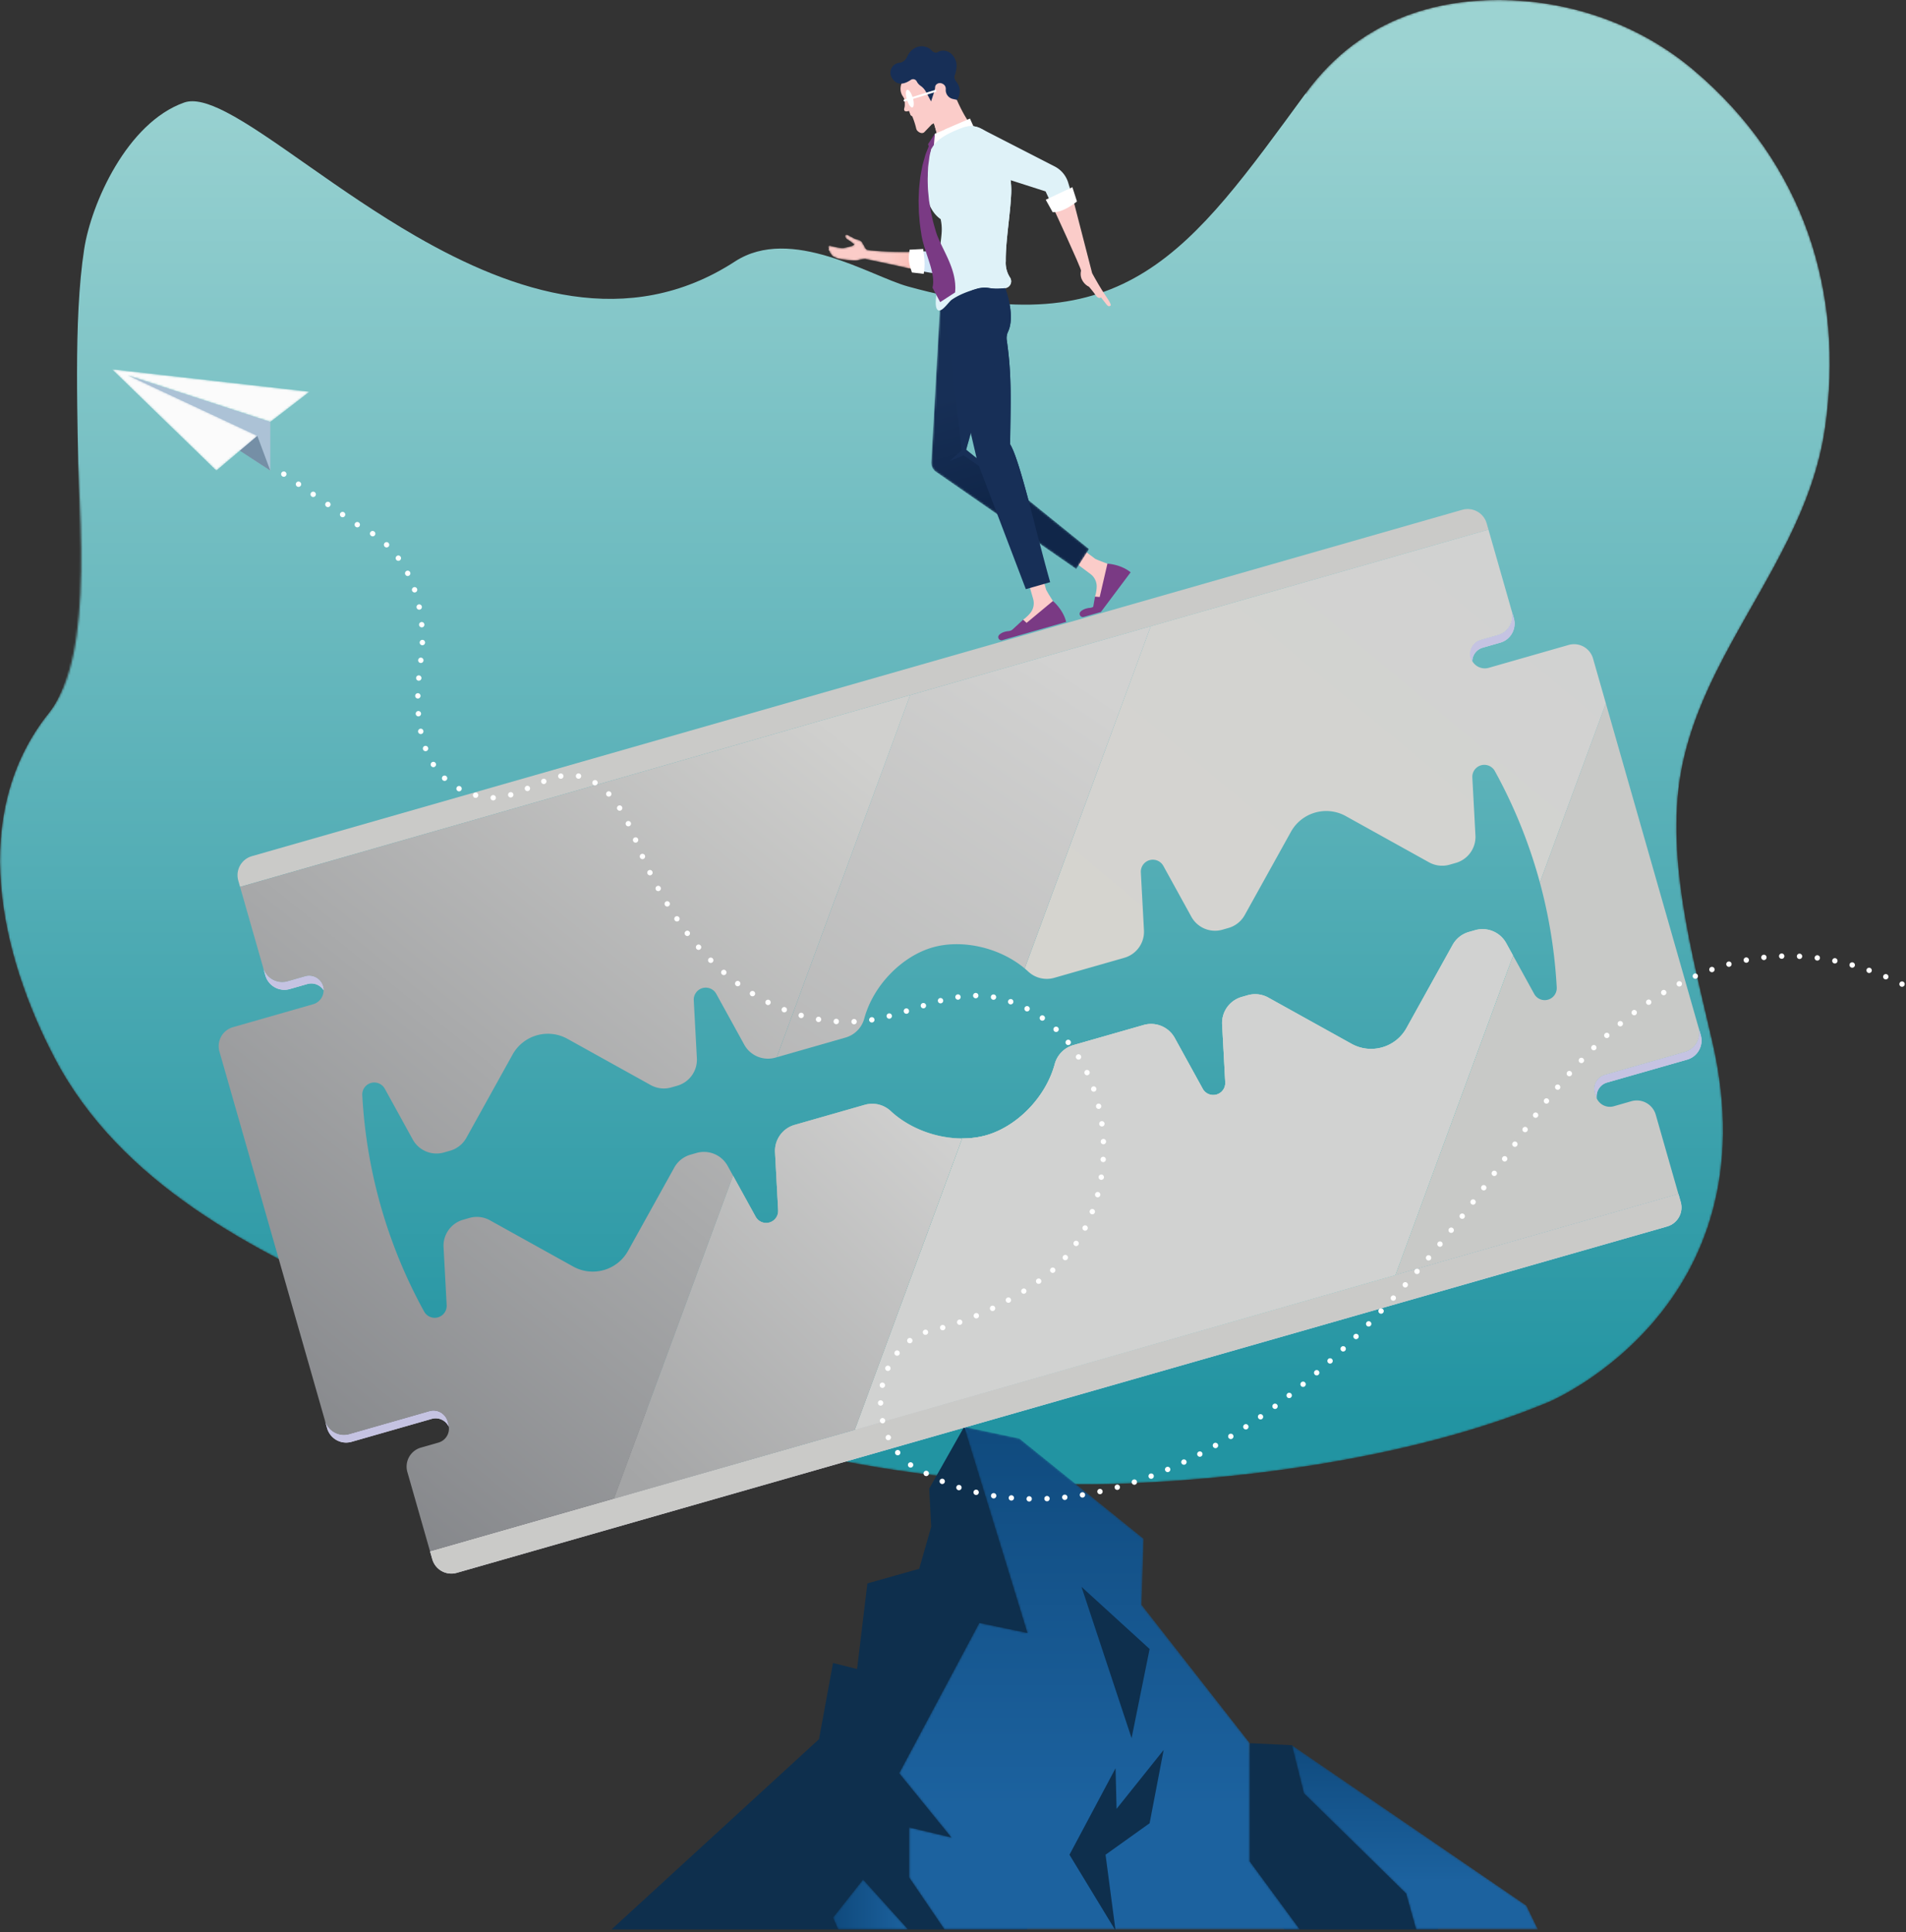 <svg width="975" height="988" xmlns="http://www.w3.org/2000/svg" xmlns:xlink="http://www.w3.org/1999/xlink"><rect width="100%" height="100%" fill="#333333" stroke="none"/><defs><path d="M668.306 47.772c29.577-40.343 71.3-48.939 105.745-47.4 34.408 1.536 67.172 14.179 92.614 35.677 56.74 47.95 77.09 113.933 67.228 182.855-5.912 41.305-28.852 75.006-47.991 110.094-10.727 19.664-20.26 39.764-24.934 61.883-9.604 45.459 5.14 97.916 15.307 142.118 31.278 135.976-83.526 183.996-83.709 184.073-63.79 26.65-145.531 38.719-214.89 41.637-48.28 2.033-98.49-2.27-145.75-11.323-82.51-15.805-161.62-46.118-237.646-79.134-65.564-28.471-132.434-63.519-165.76-126.47-28.186-53.248-44.755-125.413-3.067-177.224C72.865 305.638-4.876 64.071 65.215 52.641c21.337-3.48 134.466-11.388 185.996 15.522 65.904 34.416 70.876 75.497 75.572 60.653 27.476-57.088 62.524-79.752 105.143-67.993l49.48 11.74" id="a"/><path id="d" d="M65.743 106.012l-24.601-5.124-28.813 54.025L.14 177.765l26.651 32.799-21.528-5.123v25.626l7.618 11.21L23.288 257.6h87.173l.381.628-.082-.628h94.296l-13.33-18.132h-.006l-12.204-16.602v-60.48l-55.35-70.723 1.025-33.823L61.639 6.59 33.39.622z"/><path id="g" d="M6.453 24.97l52.143 51.118.133.135 5.134 18.335h62.302l-2.409-4.946-.44-.906-3.084-6.33L73.508 50.43.305.376z"/><path id="j" d="M1.953 17.558L.24 19.725l2.62 6.035h35.765L15.616.252z"/><path d="M64.763 50.236L.28 225.214c.624.523 1.24 1.057 1.834 1.61a13.87 13.87 0 0 0 13.254 3.189l35.898-10.268c6.204-1.775 10.371-7.606 10.02-14.052a3.529 3.529 0 0 1-.006-.102l-1.585-29.513a6.144 6.144 0 0 1 11.516-3.294l14.26 25.887.051.09a13.825 13.825 0 0 0 15.935 6.628l3.075-.88a13.845 13.845 0 0 0 8.296-6.59l23.63-42.564c5.538-9.976 18.119-13.575 28.096-8.036l42.563 23.629a13.844 13.844 0 0 0 10.526 1.207l3.19-.913c6.207-1.775 10.372-7.606 10.02-14.052a3.746 3.746 0 0 1-.005-.102l-1.586-29.512a6.145 6.145 0 0 1 11.517-3.295 258.137 258.137 0 0 1 23.033 56.982l33.755-91.597-6.558-22.925c-1.534-5.365-7.128-8.471-12.496-6.937l-40.98 11.722a7.4 7.4 0 1 1-4.071-14.23l8.962-2.563c5.366-1.536 8.472-7.13 6.937-12.497L237.515.823 64.763 50.236z" id="m"/><path d="M74.383 91.732a258.035 258.035 0 0 1 8.619 53.678 6.143 6.143 0 0 1-11.516 3.293l-10.845-19.684L.414 292.452l144.848-41.433-11.59-40.513c-1.534-5.367-7.129-8.472-12.495-6.938l-8.96 2.564a7.401 7.401 0 0 1-9.152-5.081l-.509-1.78a7.4 7.4 0 0 1 5.08-9.15l40.98-11.721c5.366-1.536 8.472-7.13 6.937-12.497L108.138.135 74.383 91.732z" id="o"/><path d="M68.901 35.496L.663 220.663l35.212-10.073a13.873 13.873 0 0 0 9.564-9.714c4.604-17.063 19.364-31.913 34.979-36.38 14.898-4.26 34.125-.084 47.09 10.77L191.991.286l-123.09 35.21z" id="q"/><path d="M317.374 1.121l-3.19.914a13.843 13.843 0 0 0-8.298 6.59l-23.628 42.562c-5.54 9.978-18.119 13.576-28.098 8.036l-42.562-23.627a13.84 13.84 0 0 0-10.526-1.208l-3.075.88c-6.206 1.776-10.372 7.608-10.02 14.051l.005.104 1.586 29.512a6.144 6.144 0 0 1-11.517 3.294l-14.26-25.886-.05-.091a13.821 13.821 0 0 0-15.935-6.626L111.91 59.893a13.86 13.86 0 0 0-9.564 9.715c-4.604 17.063-19.363 31.91-34.979 36.379-3.904 1.117-8.107 1.654-12.416 1.644L.067 256.558l276.48-79.083 60.227-163.433-3.416-6.203c-.017-.028-.033-.06-.05-.09A13.815 13.815 0 0 0 321.196.585a13.89 13.89 0 0 0-3.822.537" id="s"/><path d="M237.515.822l11.846 41.414c1.535 5.366-1.57 10.96-6.938 12.496l-8.96 2.563a7.402 7.402 0 0 0 4.07 14.23l40.98-11.721c5.368-1.535 10.962 1.571 12.496 6.937l6.558 22.925-33.755 91.597a258.067 258.067 0 0 0-23.034-56.982 6.143 6.143 0 0 0-11.515 3.294l1.584 29.513.006.102c.351 6.446-3.814 12.277-10.02 14.052l-3.19.913a13.844 13.844 0 0 1-10.526-1.207l-42.563-23.629c-9.977-5.54-22.558-1.941-28.096 8.037l-23.63 42.562a13.842 13.842 0 0 1-8.296 6.59l-3.076.881a13.823 13.823 0 0 1-15.934-6.628l-.05-.09-14.26-25.886a6.145 6.145 0 0 0-11.517 3.293l1.585 29.513.005.102c.352 6.446-3.815 12.277-10.02 14.052L15.37 230.013a13.874 13.874 0 0 1-13.255-3.188 45.904 45.904 0 0 0-1.834-1.61l64.482-174.98" id="u"/><path d="M317.374 1.122a13.822 13.822 0 0 1 15.934 6.628l.05.09 3.417 6.202-60.228 163.433L.067 256.558 54.95 107.631c4.31.01 8.512-.527 12.416-1.644 15.616-4.467 30.375-19.316 34.98-36.379a13.858 13.858 0 0 1 9.563-9.715l35.897-10.268a13.821 13.821 0 0 1 15.934 6.628l.05.09 14.262 25.886a6.143 6.143 0 0 0 11.515-3.294l-1.585-29.512-.005-.104c-.352-6.444 3.814-12.275 10.02-14.05l3.075-.88a13.84 13.84 0 0 1 10.526 1.207l42.563 23.627c9.977 5.54 22.557 1.943 28.097-8.036l23.628-42.563a13.85 13.85 0 0 1 8.297-6.59l3.19-.912z" id="w"/><path d="M128.646.888L92.75 11.158a13.82 13.82 0 0 0-10.021 14.05l.006.103 1.585 29.512a6.143 6.143 0 0 1-11.517 3.294L61.267 37.171.436 202.236l123.09-35.209L178.409 18.1c-12.924-.03-26.811-4.988-36.509-14.023a13.87 13.87 0 0 0-9.452-3.72c-1.27 0-2.549.174-3.802.532" id="y"/><path d="M191.991.287l-64.483 174.978c-12.965-10.853-32.192-15.029-47.09-10.768-15.615 4.466-30.375 19.316-34.979 36.379a13.877 13.877 0 0 1-9.563 9.714L.663 220.663 68.9 35.496 191.991.287z" id="A"/><path d="M128.646.889A13.86 13.86 0 0 1 141.9 4.076c9.698 9.035 23.585 13.993 36.51 14.023l-54.883 148.928L.437 202.236 61.265 37.172l11.538 20.945a6.143 6.143 0 0 0 11.516-3.294l-1.585-29.512-.005-.104a13.82 13.82 0 0 1 10.02-14.05" id="C"/><path d="M11.69 98.67l11.846 41.415c1.536 5.365 7.129 8.472 12.496 6.936l8.962-2.563a7.402 7.402 0 0 1 9.15 5.08 7.4 7.4 0 0 1-5.08 9.152l-40.98 11.72c-5.368 1.536-8.473 7.131-6.938 12.497L55.119 371.6c1.535 5.366 7.13 8.474 12.497 6.938l40.98-11.722a7.402 7.402 0 0 1 9.152 5.081l.508 1.778a7.4 7.4 0 0 1-5.08 9.15l-8.962 2.564c-5.366 1.535-8.472 7.13-6.937 12.497l11.588 40.513 94.193-26.943 60.83-165.065-2.722-4.94-.05-.091c-3.11-5.656-9.729-8.403-15.935-6.626l-3.075.879a13.837 13.837 0 0 0-8.296 6.59l-23.629 42.562c-5.54 9.978-18.12 13.576-28.097 8.037l-42.563-23.628a13.84 13.84 0 0 0-10.526-1.207l-3.19.913a13.82 13.82 0 0 0-10.02 14.051l.005.102 1.584 29.513a6.141 6.141 0 0 1-4.444 6.236 6.142 6.142 0 0 1-7.07-2.942 257.99 257.99 0 0 1-31.653-110.66 6.145 6.145 0 0 1 4.445-6.236 6.147 6.147 0 0 1 7.07 2.943l14.262 25.886.05.091c3.109 5.656 9.728 8.402 15.933 6.627l3.191-.912a13.842 13.842 0 0 0 8.297-6.59l23.628-42.562c5.54-9.979 18.12-13.576 28.098-8.038l42.562 23.63a13.846 13.846 0 0 0 10.527 1.205l3.075-.879a13.823 13.823 0 0 0 10.02-14.052c-.002-.033-.005-.068-.005-.102l-1.586-29.513a6.144 6.144 0 0 1 11.516-3.294l14.26 25.886c.018.03.034.062.052.091 3.109 5.656 9.728 8.403 15.933 6.628l.686-.196L354.458.626 11.69 98.67z" id="E"/><path d="M354.457.626l-68.236 185.167-.686.196c-6.205 1.775-12.824-.972-15.933-6.627l-.05-.092-14.262-25.885a6.143 6.143 0 0 0-11.516 3.293l1.586 29.513.005.102a13.822 13.822 0 0 1-10.02 14.052l-3.075.88a13.842 13.842 0 0 1-10.527-1.207l-42.562-23.629c-9.978-5.54-22.558-1.94-28.098 8.038l-23.628 42.562a13.839 13.839 0 0 1-8.297 6.59l-3.19.913c-6.206 1.774-12.824-.972-15.934-6.629a2.732 2.732 0 0 1-.05-.09l-14.261-25.886a6.143 6.143 0 0 0-11.516 3.294 258.003 258.003 0 0 0 31.653 110.66 6.143 6.143 0 0 0 11.516-3.294l-1.586-29.514-.006-.102a13.822 13.822 0 0 1 10.02-14.051l3.191-.913a13.844 13.844 0 0 1 10.527 1.206l42.562 23.629c9.977 5.54 22.558 1.941 28.097-8.037l23.629-42.563a13.837 13.837 0 0 1 8.296-6.59l3.075-.88c6.206-1.774 12.826.972 15.935 6.628l.05.09 2.723 4.942-60.83 165.064-94.194 26.943-11.588-40.513c-1.535-5.368 1.571-10.962 6.937-12.497l8.962-2.563a7.4 7.4 0 0 0 5.08-9.151l-.51-1.779a7.4 7.4 0 0 0-9.15-5.08l-40.98 11.722c-5.367 1.535-10.962-1.572-12.497-6.938L1.146 182.907c-1.535-5.366 1.571-10.961 6.937-12.496l40.981-11.721a7.401 7.401 0 0 0-4.07-14.232l-8.962 2.563c-5.366 1.536-10.96-1.57-12.496-6.936L11.69 98.67 354.457.626z" id="G"/><path d="M9.28 1.61c.02.39.25.777.463 1.055.18.235.405.432.66.58 1.406.818 2.203 1.47 3.423 2.478a.2.2 0 0 1 .072.167.195.195 0 0 1-.091.157c-1.16.744-3.97 1.275-5.113 1.516-1.892.4-7.264-1.166-7.264-1.166S.046 6.453.89 7.822c-.126.225-.472 1.01.533 1.5-.1.34-.099.864.646 1.229.125.469.545 1.311 1.913 1.795.833.474 1.952.857 3.492 1.068 4.404.6 7.468.775 8.653.403.637-.2 1.978-.488 3.346-.584a1169.32 1169.32 0 0 1 27.605 6.024l-.447-9.813c-8.08.236-17.253.186-24.751-.69l-1.086-.192a1.66 1.66 0 0 1-1.08-.696l-1.7-3.026a3.446 3.446 0 0 0-1.898-1.367l-1.628-.464L10.416.885a1.016 1.016 0 0 0-.438-.117c-.611 0-.698.843-.698.843" id="Q"/><path d="M.559 82.195a5.74 5.74 0 0 0 2.463 5.041l71.705 49.688 6.534-10.232-32.324-26.118-30.539-24.678 8.272-29.482 11.254-40.11L5.102.417.56 82.196z" id="T"/><path id="W" d="M54.21 52.646l20.983-17.754L8.98 3.949l72.833 23.819 20.072-15.462L.83.824z"/><linearGradient x1="50%" y1="3.399%" x2="50%" y2="95.961%" id="b"><stop stop-color="#9CD3D2" offset="0%"/><stop stop-color="#2294A2" offset="100%"/></linearGradient><linearGradient x1="50%" y1="-4.567%" x2="50%" y2="75.365%" id="e"><stop stop-color="#0F497C" offset="0%"/><stop stop-color="#1C629F" offset="100%"/></linearGradient><linearGradient x1="50%" y1="-4.568%" x2="50%" y2="74.103%" id="h"><stop stop-color="#0F497C" offset="0%"/><stop stop-color="#1C629F" offset="100%"/></linearGradient><linearGradient x1="0%" y1="50.002%" y2="50.002%" id="k"><stop stop-color="#0F497C" offset="0%"/><stop stop-color="#1C629F" offset="100%"/></linearGradient><linearGradient x1="35.845%" y1="100%" x2="64.155%" y2="0%" id="I"><stop stop-color="#C8C9C7" offset="0%"/><stop stop-color="#C8C9C7" offset="100%"/></linearGradient><linearGradient x1="0%" y1="78.897%" y2="21.103%" id="J"><stop stop-color="#B8BFC5" offset="0%"/><stop stop-color="#2BBAB3" offset="100%"/></linearGradient><linearGradient x1="15.157%" y1="100%" x2="84.843%" y2="0%" id="K"><stop stop-color="#D8D5CE" offset="0%"/><stop stop-color="#D1D2D1" offset="100%"/></linearGradient><linearGradient x1="0%" y1="78.897%" y2="21.103%" id="L"><stop stop-color="#D1D2D1" offset="0%"/><stop stop-color="#D1D2D1" offset="100%"/></linearGradient><linearGradient x1="11.141%" y1="100%" x2="88.859%" y2="0%" id="M"><stop stop-color="#B8BFC5" offset="0%"/><stop stop-color="#2BBAB3" offset="100%"/></linearGradient><linearGradient x1="31.065%" y1="100%" x2="72.099%" y2="0%" id="N"><stop stop-color="#A4A5A6" offset="0%"/><stop stop-color="#D2D2D1" offset="100%"/></linearGradient><linearGradient x1="11.141%" y1="100%" x2="95.351%" y2="0%" id="O"><stop stop-color="#A4A5A6" offset="0%"/><stop stop-color="#D2D2D1" offset="100%"/></linearGradient><linearGradient x1="17.36%" y1="100%" x2="82.64%" y2="0%" id="P"><stop stop-color="#818387" offset="0%"/><stop stop-color="#D0D0CE" offset="100%"/></linearGradient><linearGradient x1="121.19%" y1="53.488%" x2="65.724%" y2="50.32%" id="R"><stop stop-color="#F9B3AA" offset="0%"/><stop stop-color="#FBCCC8" offset="100%"/></linearGradient><linearGradient x1="42.214%" y1="30.47%" x2="49.422%" y2="73.191%" id="U"><stop stop-color="#172F56" offset="0%"/><stop stop-color="#102649" offset="100%"/></linearGradient></defs><g fill="none" fill-rule="evenodd"><g transform="translate(-.281 -.205)"><mask id="c" fill="#fff"><use xlink:href="#a"/></mask><path d="M933.893 218.904C943.755 149.982 923.405 84 866.665 36.05 841.223 14.55 808.459 1.909 774.05.372c-34.444-1.539-76.168 7.057-105.745 47.4-59.41 81.03-92.115 129.671-203.589 98.904l-.02-.006c-19.046-5.256-59.853-31.362-88.41-12.792-54.6 35.507-113.065 16.002-163.151-12.855-39.774-22.916-74.264-51.73-97.342-63.576-8.931-4.586-16.153-6.63-21.31-4.806-29.233 10.335-47.54 51.64-51.129 74.877-11.371 73.646 10.052 202.301-17.902 237.04C-16.235 416.37.333 488.534 28.52 541.781c33.326 62.952 100.196 98 165.76 126.471 76.026 33.016 155.137 63.329 237.646 79.134 47.26 9.054 97.47 13.356 145.75 11.323 69.359-2.918 151.1-14.988 214.89-41.637.183-.077 114.987-48.097 83.709-184.073-10.167-44.202-24.911-96.66-15.307-142.118 4.673-22.12 14.207-42.22 24.934-61.883 19.14-35.088 42.08-68.789 47.99-110.094z" fill="url(#b)" mask="url(#c)"/></g><path fill="#0E2F4D" d="M636.18 929.396l-2.874 34.712 8.427 7.96 15.326 14.474h78.631l-.536-1.824-6.83-23.061-1.11-3.76-66.357-65.537-21.528-1.031zm-160.85-168.24l1.023 19.474-6.147 21.527-26.495 7.473-.998 8.25-4.285 35.528-12.3-3.078-7.174 38.95-76.865 70.462-29.236 26.8h212.59l-.343-46.579-.182-24.923v-.005l-.387-52.405 16.4-50.221-47.727-82.844z"/><g transform="translate(459.813 728.943)"><mask id="f" fill="#fff"><use xlink:href="#d"/></mask><path fill="url(#e)" mask="url(#f)" d="M65.743 106.012l-24.601-5.124-28.813 54.025L.14 177.765l26.651 32.799-21.528-5.123v25.626l7.618 11.21L23.288 257.6h87.173l.381.628-.082-.628h94.296l-13.33-18.132h-.006l-12.204-16.602v-60.48l-55.35-70.723 1.025-33.823L61.639 6.59 33.39.622z"/></g><g transform="translate(660.552 891.984)"><mask id="i" fill="#fff"><use xlink:href="#g"/></mask><path fill="url(#h)" mask="url(#i)" d="M6.453 24.97l52.143 51.118.133.135 5.134 18.335h62.302l-2.409-4.946-.44-.906-3.084-6.33L73.508 50.43.305.376z"/></g><g transform="translate(425.886 960.782)"><mask id="l" fill="#fff"><use xlink:href="#j"/></mask><path fill="url(#k)" mask="url(#l)" d="M1.953 17.558L.24 19.725l2.62 6.035h35.765L15.616.252z"/></g><path fill="#0E2F4D" d="M553.23 811.38l25.625 77.367 9.225-45.59zm17.94 113.515l-.514-20.765-13.466 25.26-10.112 18.969 23.196 38.183.382.628-.082-.628-5.042-38.183 16.162-11.544 6.384-4.56 7.178-37.466z"/><path d="M760.5 267.609c-1.534-5.366-7.129-8.472-12.496-6.937L128.828 437.78c-5.367 1.536-8.473 7.13-6.938 12.497l.913 3.192 638.611-182.668-.913-3.192z" fill="#CACAC8"/><path d="M221.15 797.288c1.533 5.367 7.129 8.472 12.495 6.938l619.177-177.109c5.366-1.535 8.473-7.13 6.937-12.496l-1.17-4.092-638.61 182.667 1.17 4.092z" fill="#DBDBED"/><g transform="translate(523.899 269.979)"><mask id="n" fill="#fff"><use xlink:href="#m"/></mask><path d="M64.763 50.236L.28 225.214c.624.523 1.24 1.057 1.834 1.61a13.87 13.87 0 0 0 13.254 3.189l35.898-10.268c6.204-1.775 10.371-7.606 10.02-14.052a3.529 3.529 0 0 1-.006-.102l-1.585-29.513a6.144 6.144 0 0 1 11.516-3.294l14.26 25.887.051.09a13.825 13.825 0 0 0 15.935 6.628l3.075-.88a13.845 13.845 0 0 0 8.296-6.59l23.63-42.564c5.538-9.976 18.119-13.575 28.096-8.036l42.563 23.629a13.844 13.844 0 0 0 10.526 1.207l3.19-.913c6.207-1.775 10.372-7.606 10.02-14.052a3.746 3.746 0 0 1-.005-.102l-1.586-29.512a6.145 6.145 0 0 1 11.517-3.295 258.137 258.137 0 0 1 23.033 56.982l33.755-91.597-6.558-22.925c-1.534-5.365-7.128-8.471-12.496-6.937l-40.98 11.722a7.4 7.4 0 1 1-4.071-14.23l8.962-2.563c5.366-1.536 8.472-7.13 6.937-12.497L237.515.823 64.763 50.236z" mask="url(#n)"/></g><g transform="translate(713.328 359.51)"><mask id="p" fill="#fff"><use xlink:href="#o"/></mask><path d="M74.383 91.732a258.035 258.035 0 0 1 8.619 53.678 6.143 6.143 0 0 1-11.516 3.293l-10.845-19.684L.414 292.452l144.848-41.433-11.59-40.513c-1.534-5.367-7.129-8.472-12.495-6.938l-8.96 2.564a7.401 7.401 0 0 1-9.152-5.081l-.509-1.78a7.4 7.4 0 0 1 5.08-9.15l40.98-11.721c5.366-1.536 8.472-7.13 6.937-12.497L108.138.135 74.383 91.732z" mask="url(#p)"/></g><g transform="translate(396.67 319.928)"><mask id="r" fill="#fff"><use xlink:href="#q"/></mask><path d="M68.901 35.496L.663 220.663l35.212-10.073a13.873 13.873 0 0 0 9.564-9.714c4.604-17.063 19.364-31.913 34.979-36.38 14.898-4.26 34.125-.084 47.09 10.77L191.991.286l-123.09 35.21z" mask="url(#r)"/></g><g transform="translate(437.195 474.487)"><mask id="t" fill="#fff"><use xlink:href="#s"/></mask><path d="M317.374 1.121l-3.19.914a13.843 13.843 0 0 0-8.298 6.59l-23.628 42.562c-5.54 9.978-18.119 13.576-28.098 8.036l-42.562-23.627a13.84 13.84 0 0 0-10.526-1.208l-3.075.88c-6.206 1.776-10.372 7.608-10.02 14.051l.005.104 1.586 29.512a6.144 6.144 0 0 1-11.517 3.294l-14.26-25.886-.05-.091a13.821 13.821 0 0 0-15.935-6.626L111.91 59.893a13.86 13.86 0 0 0-9.564 9.715c-4.604 17.063-19.363 31.91-34.979 36.379-3.904 1.117-8.107 1.654-12.416 1.644L.067 256.558l276.48-79.083 60.227-163.433-3.416-6.203c-.017-.028-.033-.06-.05-.09A13.815 13.815 0 0 0 321.196.585a13.89 13.89 0 0 0-3.822.537" mask="url(#t)"/></g><g transform="translate(523.899 269.979)"><mask id="v" fill="#fff"><use xlink:href="#u"/></mask><path d="M2.114 226.825a13.874 13.874 0 0 0 13.255 3.188l35.897-10.268c6.204-1.775 10.371-7.606 10.02-14.052l-.006-.102-1.585-29.513a6.145 6.145 0 0 1 11.517-3.294l14.26 25.887.05.09a13.823 13.823 0 0 0 15.934 6.628l3.076-.88a13.842 13.842 0 0 0 8.296-6.59l23.63-42.563c5.538-9.978 18.119-13.576 28.096-8.037l42.563 23.629a13.844 13.844 0 0 0 10.526 1.207l3.19-.913c6.206-1.775 10.371-7.606 10.02-14.052l-.006-.102-1.584-29.513a6.144 6.144 0 0 1 11.515-3.294 258.067 258.067 0 0 1 23.034 56.982l33.755-91.597-6.558-22.925c-1.534-5.366-7.128-8.472-12.496-6.937l-40.98 11.722a7.401 7.401 0 1 1-4.07-14.23l8.96-2.564c5.367-1.535 8.473-7.13 6.938-12.496L237.515.822 64.763 50.236.28 225.214a46.18 46.18 0 0 1 1.834 1.61" mask="url(#v)"/></g><g transform="translate(437.195 474.487)"><mask id="x" fill="#fff"><use xlink:href="#w"/></mask><path d="M333.358 7.84l-.05-.09a13.822 13.822 0 0 0-15.934-6.628l-3.19.912a13.85 13.85 0 0 0-8.298 6.59l-23.628 42.563c-5.54 9.979-18.12 13.576-28.097 8.036l-42.563-23.627a13.84 13.84 0 0 0-10.526-1.208l-3.075.88c-6.206 1.776-10.372 7.607-10.02 14.051l.005.104 1.585 29.512a6.142 6.142 0 0 1-11.515 3.294L163.79 56.342l-.05-.09a13.821 13.821 0 0 0-15.934-6.627L111.91 59.893a13.858 13.858 0 0 0-9.564 9.715c-4.604 17.063-19.363 31.912-34.979 36.379-3.904 1.117-8.107 1.654-12.416 1.644L.068 256.558l276.479-79.083 60.228-163.433-3.417-6.203z" mask="url(#x)"/></g><g transform="translate(313.736 564.018)"><mask id="z" fill="#fff"><use xlink:href="#y"/></mask><path d="M128.646.888L92.75 11.158a13.82 13.82 0 0 0-10.021 14.05l.006.103 1.585 29.512a6.143 6.143 0 0 1-11.517 3.294L61.267 37.171.436 202.236l123.09-35.209L178.409 18.1c-12.924-.03-26.811-4.988-36.509-14.023a13.87 13.87 0 0 0-9.452-3.72c-1.27 0-2.549.174-3.802.532" mask="url(#z)"/></g><g transform="translate(396.67 319.928)"><mask id="B" fill="#fff"><use xlink:href="#A"/></mask><path d="M35.876 210.59a13.877 13.877 0 0 0 9.563-9.714c4.604-17.063 19.364-31.913 34.979-36.38 14.898-4.26 34.125-.084 47.09 10.77L191.991.286l-123.09 35.21L.662 220.663l35.213-10.073z" mask="url(#B)"/></g><g transform="translate(313.736 564.018)"><mask id="D" fill="#fff"><use xlink:href="#C"/></mask><path d="M141.9 4.076A13.862 13.862 0 0 0 128.646.889L92.75 11.157A13.82 13.82 0 0 0 82.735 25.31l1.585 29.512a6.144 6.144 0 0 1-11.516 3.294L61.266 37.172.436 202.236l123.09-35.209L178.41 18.1c-12.924-.03-26.811-4.988-36.509-14.023" mask="url(#D)"/></g><g transform="translate(111.113 354.798)"><mask id="F" fill="#fff"><use xlink:href="#E"/></mask><path d="M11.69 98.67l11.846 41.415c1.536 5.365 7.129 8.472 12.496 6.936l8.962-2.563a7.402 7.402 0 0 1 9.15 5.08 7.4 7.4 0 0 1-5.08 9.152l-40.98 11.72c-5.368 1.536-8.473 7.131-6.938 12.497L55.119 371.6c1.535 5.366 7.13 8.474 12.497 6.938l40.98-11.722a7.402 7.402 0 0 1 9.152 5.081l.508 1.778a7.4 7.4 0 0 1-5.08 9.15l-8.962 2.564c-5.366 1.535-8.472 7.13-6.937 12.497l11.588 40.513 94.193-26.943 60.83-165.065-2.722-4.94-.05-.091c-3.11-5.656-9.729-8.403-15.935-6.626l-3.075.879a13.837 13.837 0 0 0-8.296 6.59l-23.629 42.562c-5.54 9.978-18.12 13.576-28.097 8.037l-42.563-23.628a13.84 13.84 0 0 0-10.526-1.207l-3.19.913a13.82 13.82 0 0 0-10.02 14.051l.005.102 1.584 29.513a6.141 6.141 0 0 1-4.444 6.236 6.142 6.142 0 0 1-7.07-2.942 257.99 257.99 0 0 1-31.653-110.66 6.145 6.145 0 0 1 4.445-6.236 6.147 6.147 0 0 1 7.07 2.943l14.262 25.886.05.091c3.109 5.656 9.728 8.402 15.933 6.627l3.191-.912a13.842 13.842 0 0 0 8.297-6.59l23.628-42.562c5.54-9.979 18.12-13.576 28.098-8.038l42.562 23.63a13.846 13.846 0 0 0 10.527 1.205l3.075-.879a13.823 13.823 0 0 0 10.02-14.052c-.002-.033-.005-.068-.005-.102l-1.586-29.513a6.144 6.144 0 0 1 11.516-3.294l14.26 25.886c.018.03.034.062.052.091 3.109 5.656 9.728 8.403 15.933 6.628l.686-.196L354.458.626 11.69 98.67z" mask="url(#F)"/></g><g transform="translate(111.113 354.798)"><mask id="H" fill="#fff"><use xlink:href="#G"/></mask><path d="M261.166 241.45a4.315 4.315 0 0 0-.05-.09c-3.109-5.656-9.729-8.402-15.935-6.627l-3.075.88a13.837 13.837 0 0 0-8.296 6.59l-23.629 42.562c-5.54 9.978-18.12 13.576-28.097 8.037l-42.562-23.63a13.844 13.844 0 0 0-10.527-1.205l-3.19.913a13.822 13.822 0 0 0-10.02 14.05l.005.103 1.585 29.513a6.143 6.143 0 0 1-11.515 3.294 258.003 258.003 0 0 1-31.653-110.66 6.143 6.143 0 0 1 11.516-3.293l14.26 25.887.05.09c3.11 5.656 9.73 8.402 15.935 6.628l3.19-.913a13.839 13.839 0 0 0 8.297-6.59l23.628-42.562c5.54-9.979 18.12-13.577 28.098-8.038l42.562 23.63a13.842 13.842 0 0 0 10.527 1.205l3.075-.879a13.822 13.822 0 0 0 10.02-14.052l-.005-.102-1.586-29.513a6.143 6.143 0 0 1 11.516-3.294l14.262 25.886.05.092c3.109 5.655 9.728 8.402 15.933 6.627l.686-.196L354.457.626 11.69 98.67l11.846 41.415c1.536 5.365 7.13 8.472 12.496 6.936l8.962-2.563a7.4 7.4 0 0 1 4.07 14.232l-40.98 11.72c-5.367 1.536-8.473 7.131-6.938 12.497L55.119 371.6c1.535 5.366 7.13 8.473 12.497 6.938l40.98-11.722a7.4 7.4 0 0 1 9.15 5.08l.51 1.779a7.4 7.4 0 0 1-5.08 9.15l-8.962 2.564c-5.366 1.535-8.472 7.13-6.937 12.497l11.588 40.513 94.194-26.943 60.83-165.064-2.723-4.942z" mask="url(#H)"/></g><path d="M221.15 797.288c1.533 5.367 7.129 8.472 12.495 6.938l619.177-177.109c5.367-1.535 8.473-7.13 6.937-12.496l-1.17-4.092-638.61 182.667 1.17 4.092z" fill="#CACAC8"/><path d="M766.322 324.71l-8.962 2.564a7.4 7.4 0 0 0-5.08 9.151c.195.676.481 1.3.835 1.87a7.4 7.4 0 0 1 5.361-7.129l8.961-2.563c5.366-1.534 8.472-7.13 6.937-12.496l-1.115-3.893c1.536 5.367-1.57 10.962-6.937 12.497M148.26 505.712l8.96-2.563a7.402 7.402 0 0 1 8.318 3.21 7.405 7.405 0 0 0-.281-2.023 7.401 7.401 0 0 0-9.15-5.08l-8.962 2.563c-5.358 1.533-10.943-1.562-12.488-6.914l1.107 3.87c1.535 5.366 7.13 8.472 12.496 6.937m81.324 223.838a7.397 7.397 0 0 0-.215-1.078l-.51-1.777a7.4 7.4 0 0 0-9.15-5.081l-40.98 11.722c-5.358 1.532-10.943-1.563-12.488-6.913l1.106 3.868c1.536 5.366 7.13 8.472 12.497 6.937l40.98-11.722c3.569-1.02 7.267.765 8.76 4.044m639.298-204.137c1.535 5.366-1.57 10.962-6.938 12.497l-40.98 11.72a7.4 7.4 0 0 0-5.08 9.152l.509 1.78c.103.361.24.703.391 1.036-.471-3.576 1.724-7.052 5.295-8.074l40.98-11.721c5.367-1.535 8.474-7.13 6.938-12.497l-1.115-3.893z" fill="#DBDBED"/><path d="M676.598 181.263a258.036 258.036 0 0 1 8.618 53.677 6.144 6.144 0 0 1-11.515 3.294l-10.845-19.684-60.228 163.433 144.848-41.432-11.589-40.514c-1.535-5.367-7.13-8.473-12.495-6.938l-8.962 2.564a7.402 7.402 0 0 1-9.151-5.08l-.509-1.78a7.401 7.401 0 0 1 5.08-9.15l40.98-11.722c5.368-1.535 8.474-7.13 6.939-12.497L710.352 89.666l-33.754 91.597z" fill="url(#I)" transform="translate(111.113 269.979)"/><path d="M643.455 205.63a13.822 13.822 0 0 1 15.935 6.628l.05.089 3.416 6.203-60.228 163.433-276.478 79.083 54.882-148.928c4.309.01 8.512-.526 12.416-1.643 15.616-4.467 30.374-19.316 34.98-36.379a13.858 13.858 0 0 1 9.563-9.716l35.897-10.267a13.821 13.821 0 0 1 15.934 6.628l.05.09 14.262 25.886a6.143 6.143 0 0 0 11.514-3.294l-1.584-29.512-.006-.104c-.351-6.444 3.814-12.275 10.02-14.05l3.075-.88a13.84 13.84 0 0 1 10.527 1.207l42.563 23.627c9.977 5.54 22.557 1.943 28.096-8.036l23.629-42.563a13.85 13.85 0 0 1 8.297-6.59l3.19-.912z" fill="url(#J)" transform="translate(111.113 269.979)"/><path d="M659.44 212.347l-.05-.09a13.822 13.822 0 0 0-15.935-6.627l-3.19.912a13.85 13.85 0 0 0-8.297 6.59l-23.629 42.563c-5.54 9.979-18.119 13.576-28.096 8.036l-42.563-23.627a13.84 13.84 0 0 0-10.527-1.208l-3.075.88c-6.206 1.776-10.371 7.607-10.02 14.051l.006.104 1.584 29.512a6.142 6.142 0 0 1-11.514 3.294l-14.262-25.887-.05-.09a13.821 13.821 0 0 0-15.934-6.627L437.991 264.4a13.858 13.858 0 0 0-9.564 9.716c-4.605 17.063-19.363 31.912-34.98 36.379-3.903 1.117-8.106 1.654-12.415 1.643L326.15 461.066l276.478-79.083 60.228-163.433-3.416-6.203z" fill="url(#J)" transform="translate(111.113 269.979)"/><path d="M643.455 205.63a13.822 13.822 0 0 1 15.935 6.628l.05.089 3.416 6.203-60.228 163.433-276.478 79.083 54.882-148.928c4.309.01 8.512-.526 12.416-1.643 15.616-4.467 30.374-19.316 34.98-36.379a13.858 13.858 0 0 1 9.563-9.716l35.897-10.267a13.821 13.821 0 0 1 15.934 6.628l.05.09 14.262 25.886a6.143 6.143 0 0 0 11.514-3.294l-1.584-29.512-.006-.104c-.351-6.444 3.814-12.275 10.02-14.05l3.075-.88a13.84 13.84 0 0 1 10.527 1.207l42.563 23.627c9.977 5.54 22.557 1.943 28.096-8.036l23.629-42.563a13.85 13.85 0 0 1 8.297-6.59zM650.3.822l11.847 41.414c1.535 5.366-1.571 10.96-6.939 12.496l-8.96 2.563a7.402 7.402 0 0 0 4.07 14.23l40.98-11.721c5.368-1.535 10.962 1.571 12.497 6.937l6.557 22.925-33.754 91.597a258.067 258.067 0 0 0-23.034-56.982 6.143 6.143 0 0 0-11.516 3.294l1.585 29.513.005.102c.352 6.446-3.814 12.277-10.019 14.052l-3.19.913a13.844 13.844 0 0 1-10.527-1.207l-42.562-23.629c-9.978-5.54-22.558-1.941-28.097 8.037l-23.63 42.562a13.842 13.842 0 0 1-8.296 6.59l-3.076.881a13.823 13.823 0 0 1-15.933-6.628l-.051-.09-14.26-25.886a6.145 6.145 0 0 0-11.517 3.293l1.585 29.513.006.102c.351 6.446-3.815 12.277-10.02 14.052l-35.896 10.268a13.874 13.874 0 0 1-13.256-3.188 45.904 45.904 0 0 0-1.834-1.61l64.485-174.98L650.3.822z" fill="url(#K)" transform="translate(111.113 269.979)"/><path d="M643.455 205.63a13.822 13.822 0 0 1 15.935 6.628l.05.089 3.416 6.203-60.228 163.433-276.478 79.083 54.882-148.928c4.309.01 8.512-.526 12.416-1.643 15.616-4.467 30.374-19.316 34.98-36.379a13.858 13.858 0 0 1 9.563-9.716l35.897-10.267a13.821 13.821 0 0 1 15.934 6.628l.05.09 14.262 25.886a6.143 6.143 0 0 0 11.514-3.294l-1.584-29.512-.006-.104c-.351-6.444 3.814-12.275 10.02-14.05l3.075-.88a13.84 13.84 0 0 1 10.527 1.207l42.563 23.627c9.977 5.54 22.557 1.943 28.096-8.036l23.629-42.563a13.85 13.85 0 0 1 8.297-6.59l3.19-.912z" fill="url(#L)" transform="translate(111.113 269.979)"/><path d="M331.269 294.928a13.86 13.86 0 0 1 13.254 3.187c9.698 9.035 23.585 13.993 36.51 14.023L326.15 461.066l-123.09 35.209 60.829-165.064 11.538 20.945a6.143 6.143 0 0 0 11.516-3.294l-1.585-29.512-.005-.104a13.82 13.82 0 0 1 10.02-14.05" fill="url(#M)" transform="translate(111.113 269.979)"/><path d="M344.523 298.115a13.862 13.862 0 0 0-13.254-3.187l-35.896 10.268a13.82 13.82 0 0 0-10.02 14.05l.005.104 1.585 29.512a6.144 6.144 0 0 1-11.516 3.294l-11.538-20.945-60.83 165.064 123.09-35.209 54.883-148.928c-12.924-.03-26.811-4.988-36.509-14.023" fill="url(#M)" transform="translate(111.113 269.979)"/><path d="M331.269 294.928a13.86 13.86 0 0 1 13.254 3.187c9.698 9.035 23.585 13.993 36.51 14.023L326.15 461.066l-123.09 35.209 60.829-165.064 11.538 20.945a6.143 6.143 0 0 0 11.516-3.294l-1.585-29.512-.005-.104a13.82 13.82 0 0 1 10.02-14.05zm146.28-244.692l-64.484 174.978c-12.965-10.853-32.192-15.029-47.09-10.768-15.615 4.466-30.375 19.316-34.979 36.379a13.877 13.877 0 0 1-9.563 9.714l-35.212 10.073 68.236-185.167L477.55 50.236z" fill="url(#N)" transform="translate(111.113 269.979)"/><path d="M331.269 294.928a13.86 13.86 0 0 1 13.254 3.187c9.698 9.035 23.585 13.993 36.51 14.023L326.15 461.066l-123.09 35.209 60.829-165.064 11.538 20.945a6.143 6.143 0 0 0 11.516-3.294l-1.585-29.512-.005-.104a13.82 13.82 0 0 1 10.02-14.05" fill="url(#O)" transform="translate(111.113 269.979)"/><path d="M354.457 85.445l-68.236 185.167-.686.196c-6.205 1.775-12.824-.972-15.933-6.627l-.05-.092-14.262-25.885a6.143 6.143 0 0 0-11.516 3.293l1.586 29.513.005.102a13.822 13.822 0 0 1-10.02 14.052l-3.075.88a13.842 13.842 0 0 1-10.527-1.207l-42.562-23.629c-9.978-5.54-22.558-1.941-28.098 8.037l-23.628 42.563a13.839 13.839 0 0 1-8.297 6.59l-3.19.913c-6.206 1.774-12.824-.972-15.934-6.629a2.733 2.733 0 0 1-.05-.09l-14.261-25.886A6.143 6.143 0 0 0 74.207 290a258.003 258.003 0 0 0 31.653 110.66 6.143 6.143 0 0 0 11.516-3.294l-1.586-29.514-.006-.103a13.822 13.822 0 0 1 10.02-14.05l3.191-.913a13.844 13.844 0 0 1 10.527 1.206l42.562 23.629c9.977 5.54 22.558 1.94 28.097-8.038l23.629-42.562a13.837 13.837 0 0 1 8.296-6.59l3.075-.88c6.206-1.774 12.826.972 15.935 6.628l.05.09 2.723 4.942-60.83 165.064-94.194 26.943-11.588-40.513c-1.535-5.368 1.571-10.962 6.937-12.497l8.962-2.563a7.4 7.4 0 0 0 5.08-9.151l-.51-1.779a7.4 7.4 0 0 0-9.15-5.08l-40.98 11.721c-5.367 1.536-10.962-1.57-12.497-6.937L1.146 267.726c-1.535-5.366 1.571-10.961 6.937-12.496l40.981-11.721a7.401 7.401 0 0 0-4.07-14.232l-8.962 2.563c-5.366 1.536-10.96-1.57-12.496-6.936L11.69 183.489l342.767-98.044z" fill="url(#P)" transform="translate(111.113 269.979)"/><path d="M766.322 324.71l-8.962 2.564a7.4 7.4 0 0 0-5.08 9.151c.195.676.481 1.3.835 1.87a7.4 7.4 0 0 1 5.361-7.129l8.961-2.563c5.366-1.534 8.472-7.13 6.937-12.496l-1.115-3.893c1.536 5.367-1.57 10.962-6.937 12.497M148.26 505.712l8.96-2.563a7.402 7.402 0 0 1 8.318 3.21 7.405 7.405 0 0 0-.281-2.023 7.401 7.401 0 0 0-9.15-5.08l-8.962 2.563c-5.358 1.533-10.943-1.562-12.488-6.914l1.107 3.87c1.535 5.366 7.13 8.472 12.496 6.937m81.324 223.838a7.397 7.397 0 0 0-.215-1.078l-.51-1.777a7.4 7.4 0 0 0-9.15-5.081l-40.98 11.722c-5.358 1.532-10.943-1.563-12.488-6.913l1.106 3.868c1.536 5.366 7.13 8.472 12.497 6.937l40.98-11.722c3.569-1.02 7.267.765 8.76 4.044m639.298-204.137c1.535 5.366-1.57 10.962-6.938 12.497l-40.98 11.72a7.4 7.4 0 0 0-5.08 9.152l.509 1.78c.103.361.24.703.391 1.036-.471-3.576 1.724-7.052 5.295-8.074l40.98-11.721c5.367-1.535 8.474-7.13 6.938-12.497l-1.115-3.893z" fill="#C5C3E2"/><g transform="translate(423.058 119.19)"><mask id="S" fill="#fff"><use xlink:href="#Q"/></mask><path d="M9.28 1.61c.02.39.25.777.463 1.055.18.235.405.432.66.58 1.406.818 2.203 1.47 3.423 2.478a.2.2 0 0 1 .072.167.195.195 0 0 1-.091.157c-1.16.744-3.97 1.275-5.113 1.516-1.892.4-7.264-1.166-7.264-1.166S.046 6.453.89 7.822c-.126.225-.472 1.01.533 1.5-.1.34-.099.864.646 1.229.125.469.545 1.311 1.913 1.795.833.474 1.952.857 3.492 1.068 4.404.6 7.468.775 8.653.403.637-.2 1.978-.488 3.346-.584a1169.32 1169.32 0 0 1 27.605 6.024l-.447-9.813c-8.08.236-17.253.186-24.751-.69l-1.086-.192a1.66 1.66 0 0 1-1.08-.696l-1.7-3.026a3.446 3.446 0 0 0-1.898-1.367l-1.628-.464L10.416.885a1.016 1.016 0 0 0-.438-.117c-.611 0-.698.843-.698.843" fill="url(#R)" mask="url(#S)"/></g><path d="M504.37 131.153l-3.7 7.802a5.745 5.745 0 0 1-1.802 2.18 5.722 5.722 0 0 1-3.996 1.088c-8.893-.906-16.416-2.332-24.735-3.779l-.448-9.81c10.953-.319 19.894-1.16 19.894-1.16l1.27-4.86 13.518 8.539z" fill="#D1E6F7"/><path d="M465.297 127.675l6.952-.362c.466 3.991 1.19 7.39.266 12.72l-6.034-.715c-1.48-4.292-2.014-6.5-1.184-11.643" fill="#FFF"/><path d="M534.544 276.113l23.293 17.404a7.895 7.895 0 0 1 3.164 6.48c-.056 2.693-.854 5.06-.854 5.06l2.215 3.726 2.698-3.6s12.455-12.91 1.425-16.963c-3.228-1.187-5.101-1.938-6.183-2.45l-17.459-13.083-8.299 3.426z" fill="#FBCCC9"/><g transform="translate(475.835 154.06)"><mask id="V" fill="#fff"><use xlink:href="#T"/></mask><path d="M.559 82.195a5.74 5.74 0 0 0 2.463 5.041l71.705 49.688 6.534-10.232-32.324-26.118-30.539-24.678 8.272-29.482 11.254-40.11L5.102.417.56 82.196z" fill="url(#U)" mask="url(#V)"/></g><path d="M566.488 288.222l-3.946 17.04-2.394-.202-.92 5.2a3.449 3.449 0 0 1-1.57.54c-2.458.223-3.97 1.02-4.897 1.939a1.62 1.62 0 0 0 1.59 2.704l2.97-.848 5.827-1.663 6.555-8.744 8.656-11.553c-5.14-4.168-11.871-4.413-11.871-4.413" fill="#7A3A84"/><path fill="#172F57" d="M524.771 254.633L492.92 232.86l-7.187 2.91 6.166-5.481-1.735-16.112-6.603-52.234 18.944 38.529-8.272 29.483z"/><path d="M520.497 278.34l8.018 27.95c.7 2.441.18 5.083-1.4 7.073-1.674 2.11-3.74 3.513-3.74 3.513l-.49 4.306 4.326-1.235s17.726-2.745 11.396-12.644c-1.853-2.898-2.89-4.63-3.442-5.69l-5.987-20.98-8.68-2.292z" fill="#FBCCC9"/><path d="M538.609 307.305s5.21 4.268 6.78 10.698l-32.672 9.324a1.62 1.62 0 0 1-1.587-2.706c.925-.921 2.435-1.716 4.895-1.938a3.451 3.451 0 0 0 2.036-.902l5.316-4.902 1.782 1.607 13.45-11.18z" fill="#7A3A84"/><path d="M514.155 147.313s5.485 13.832 1.47 22.352a7.542 7.542 0 0 0-.628 4.267c2.59 18.041 1.999 29.867 1.717 53.246 2.71 4.317 6.389 17.222 10.302 32.044 3.384 12.825 6.941 27.084 10.187 38.462l-12.44 3.568-3.916-10.271-18.333-48.119-1.21-3.163a48.99 48.99 0 0 1-1.914-6.248l-.362-1.57-18.088-77.408 8.708-5.958 10.499-7.177 11.12 4.747 2.888 1.228z" fill="#172F57"/><path d="M497.421 64.753l-17.39 7.368s-.062-.675-.456-2.4c-.47-2.07-1.431-5.657-3.355-11.395a541.802 541.802 0 0 0-1.184-3.466l-1.955-14.722 6.813-3.308 5.428 3.542s5.428 16.742 12.1 24.381" fill="#FBCCC9"/><path d="M468.49 64.954a42.102 42.102 0 0 0-1.788-5.39l-.917-.673-.798-2.205c-1.171.457-3.015.609-2.347-1.579.418-1.373.087-3.65-.081-4.602a12.007 12.007 0 0 0-.972-1.622c-.945-1.691-1.06-3.3-.832-4.641.01-.102.03-.207.052-.303.174-.85.477-1.578.764-2.126.013-.026.036-.055.046-.092.336-.63.641-.997.641-.997l5.624-1.306 12.013-2.588 1.028 2.883 1.655 4.636 1.389 3.882-5.783 1.68-.318.097.221.363 2.18 3.593-.517 1.943-1.9 7.092-.575.283-.615.295-3.768 3.933c-.739.818-2.314.794-3.752-.791-.238-.263-.455-.851-.65-1.765z" fill="#FBCCC9"/><path d="M468.952 41.628a2.067 2.067 0 0 0-3.021-.78c-2.802 1.926-7.394 3.804-10.118-1.862 0 0-.053-.135-.121-.366a5.09 5.09 0 0 1 4.39-6.504c.894-.089 2.886-.606 4.113-3.39 1.619-3.675 5.291-5.502 8.333-4.966 2.502.44 3.554 1.503 3.85 1.866.234.29.516.548.825.755.663.446 1.702.849 2.793.132 1.66-1.091 6.585-1.3 8.817 4.282a7.399 7.399 0 0 1 .503 3.35l-.026.313a15.655 15.655 0 0 1-.886 4.033c-.27.748-.297 1.916.891 3.448 3.571 4.602.305 9.133.305 9.133l-2.165-.476a4.65 4.65 0 0 1-3.643-4.855c.08-1.23-.357-2.444-2.033-3.083a2.668 2.668 0 0 0-2.173.122c-.589.304-1.171.846-1.236 1.807a9.777 9.777 0 0 1-.458 2.365l-1.609 4.909-2.617-4.894a8.785 8.785 0 0 0-2.72-3.065c-.69-.485-1.467-1.218-1.994-2.274" fill="#172F57"/><path fill="#FFF" d="M498.49 65.77l-2.314-5.152-17.952 7.737-2.08 8.61z"/><path fill="#7A3A84" d="M478.224 68.354l-3.5 5.378.621 1.778 2.2.851z"/><path d="M466.93 49.976c.74 2.489.662 4.707-.174 4.957-.837.249-2.116-1.566-2.857-4.054-.74-2.488-.663-4.707.174-4.956.836-.249 2.116 1.565 2.857 4.053" fill="#FFF"/><path d="M514.347 82.135a40.24 40.24 0 0 1 2.914 17.09 152.534 152.534 0 0 1-.482 6.613c-.876 9.528-2.404 19.82-2.286 27.665 0 0-.53 4.285 2.183 8.418a3.497 3.497 0 0 1 .24 3.402 3.498 3.498 0 0 1-2.763 1.997c-2.588.292-5.476.412-7.893-.027a14.333 14.333 0 0 0-6.586.355c-.823.242-1.657.496-2.482.769-3.618 1.182-7.203 2.683-10.315 4.83-1.527 1.05-4.714 6.05-6.737 5.479-2.687-.773-.923-9.21-.707-11.186.545-5.02.59-10.609.934-15.876.124-1.927.284-3.82.532-5.611.404-2.962.702-5.545.815-7.448a23.863 23.863 0 0 0-.532-6.534 15.368 15.368 0 0 1-3.365-3.249c-3.527-4.607-3.978-10.156-3.978-10.156l.657-9.318c-.337-4.336-.043-8.69 1.732-12.688.817-1.848 2.096-3.4 3.624-4.75 2.753-2.404 6.323-4.108 9.5-5.427 4.819-1.996 7.998-2.999 12.784-.58 3.48 1.749 6.17 5.209 8 8.572 0 0 2.237 2.782 4.211 7.66" fill="#DFF2F8"/><path d="M479.144 67.958l4.173-1.777-1.09-3.532c1.789-6.23-3.435-7.964-3.435-7.964l-2.573 3.64c1.463 4.363 2.368 7.478 2.925 9.633" fill="#FBCCC9"/><path d="M478.823 46.876a.518.518 0 0 1-.22.135l-15.699 4.858a.524.524 0 1 1-.31-1.002l15.698-4.858a.524.524 0 0 1 .531.867" fill="#FFF"/><path d="M475.521 73.72l-1.186 2.986c-.363.962-.894 2.062-1.243 3.514-.382 1.418-.895 3.03-1.303 4.81-.322 1.78-.723 3.713-1.05 5.78-.2 2.076-.52 4.276-.645 6.568l-.132 3.5-.064 1.792.045 1.809.096 3.671c.036 1.233.19 2.463.283 3.702.156 2.483.545 4.949.91 7.392l.136.915.034.228.017.114.004.028c.014.058-.025-.086.033.136l.01.054.088.431c.13.598.197 1.089.386 1.778a75.45 75.45 0 0 0 1.017 3.655c1.413 4.535 2.843 8.392 3.577 11.52.402 1.569.614 2.925.744 4.08.104 1.144.107 2.074.055 2.798-.034.354-.064.669-.092.944l-.136.653-.104.536 3.938 7.36 7.644-4.956.064-1.16c.016-.377.045-.843.05-1.384l-.088-1.839a30.724 30.724 0 0 0-.764-4.693 41.796 41.796 0 0 0-1.759-5.408c-1.45-3.74-3.49-7.549-5.281-11.424a74.59 74.59 0 0 1-1.222-2.82c-.19-.406-.38-1.053-.573-1.58l-.144-.416-.018-.053c.052.206.01.043.02.082l-.008-.025-.028-.1-.058-.203-.232-.813c-.628-2.171-1.295-4.385-1.745-6.654-.236-1.13-.54-2.258-.726-3.396-.185-1.14-.369-2.276-.55-3.402l-.275-1.69-.165-1.68a4401.794 4401.794 0 0 1-.327-3.349c-.173-2.158-.15-4.24-.234-6.236.041-1.988.17-3.867.24-5.618.153-1.717.418-3.251.587-4.652.124-1.396.573-3.038.798-4.04.487-2.005.582-3.183.582-3.183l-1.206-.062z" fill="#7A3A84"/><path d="M514.347 82.135a40.24 40.24 0 0 1 2.914 17.09 152.534 152.534 0 0 1-.482 6.613c-.876 9.528-2.404 19.82-2.286 27.665 0 0-.53 4.285 2.183 8.418a3.497 3.497 0 0 1 .24 3.402 3.498 3.498 0 0 1-2.763 1.997c-2.588.292-5.476.412-7.893-.027a14.333 14.333 0 0 0-6.586.355c-.823.242-1.657.496-2.482.769-1.743-10.637 3.419-7.577 9.954-18.055 6.56-10.521 2.187-32.073 2.187-32.073-13.831-2.458-20.865-18.693-20.865-18.693l25.88 2.54z" fill="#DFF2F8"/><path d="M567.445 156.563c-.687.323-1.936-1.557-1.936-1.557l-2.302-2.931c-.27.207-1.384.804-2.632-1.002-1.41-2.038-3.473-4.413-3.473-4.413-2.176-1.018-5.073-3.974-4.111-8.254.236-1.05-14.795-33.38-14.795-33.38l10.416-4.403 10.075 39.074c1.627 2.985 4.4 7.904 6.892 11.52 3.82 5.544 2.553 5.022 1.866 5.346" fill="#FBCCC9"/><path d="M534.865 97.879l-40.467-12.993c-3.062-1.037-6.622-4.654-7.482-7.771a9.757 9.757 0 0 1 2.01-8.965 10.445 10.445 0 0 1 12.696-2.486L539.5 85.102a13.86 13.86 0 0 1 6.944 8.333l2.168 7.187-10.417 4.405-3.33-7.148z" fill="#DFF2F8"/><path d="M534.94 102.14l13.631-6.438 2.341 7.303s-6.812 5.8-12.438 5.487l-3.534-6.353z" fill="#FFF"/><path d="M514.153 147.32c-2.588.292-5.476.412-7.894-.027a14.33 14.33 0 0 0-6.585.355c-.823.242-1.658.496-2.482.768 0 0 11.315 19.972 11.158 32.97-.158 13 7.545 31.227 2.118 43.889l-4.763 1.348s7.445.753 9.69 4.26c1.611 2.51 8.08 19.12 11.62 28.339-3.912-14.823-7.59-27.726-10.301-32.044.282-23.379.874-35.205-1.717-53.247a7.538 7.538 0 0 1 .627-4.266c3.996-8.479-1.413-22.212-1.466-22.346l-.005.001" fill="#172F57"/><path d="M145.175 243.787a1.38 1.38 0 0 1-.967-.402 1.384 1.384 0 0 1-.402-.967c0-.364.146-.72.402-.967.51-.51 1.423-.52 1.934 0a1.367 1.367 0 0 1-.967 2.336m6.742 4.926a1.373 1.373 0 0 1-.356-1.898 1.368 1.368 0 0 1 1.907-.356c.62.43.785 1.287.356 1.908a1.373 1.373 0 0 1-1.132.592 1.37 1.37 0 0 1-.775-.246zm7.517 5.173a1.364 1.364 0 0 1-.347-1.898 1.357 1.357 0 0 1 1.898-.355c.63.429.785 1.277.357 1.907a1.376 1.376 0 0 1-1.132.592c-.264 0-.538-.082-.776-.246zm7.518 5.173a1.363 1.363 0 0 1-.347-1.898 1.366 1.366 0 0 1 1.907-.356 1.374 1.374 0 0 1-.785 2.5 1.37 1.37 0 0 1-.775-.246zm7.526 5.172a1.364 1.364 0 0 1-.355-1.897 1.374 1.374 0 0 1 1.906-.356 1.372 1.372 0 0 1-.775 2.5c-.274 0-.538-.082-.776-.247zm7.518 5.174a1.364 1.364 0 0 1-.356-1.899 1.377 1.377 0 0 1 1.907-.355c.62.429.776 1.287.355 1.907a1.398 1.398 0 0 1-1.13.593 1.35 1.35 0 0 1-.776-.246zm7.882 4.607a1.366 1.366 0 1 1 1.515-2.272 1.368 1.368 0 0 1-.758 2.509c-.264 0-.52-.082-.757-.237zm6.934 5.538a1.37 1.37 0 0 1-.046-1.935 1.368 1.368 0 1 1 1.98 1.889 1.35 1.35 0 0 1-.985.42 1.35 1.35 0 0 1-.95-.374zm5.866 6.66a1.372 1.372 0 0 1 .292-1.917 1.36 1.36 0 0 1 1.906.292c.448.602.32 1.46-.282 1.907a1.362 1.362 0 0 1-1.916-.282zm4.662 7.571a1.362 1.362 0 0 1 .594-1.842 1.366 1.366 0 1 1 1.24 2.435 1.347 1.347 0 0 1-.612.156c-.501 0-.985-.274-1.222-.749zm3.448 8.23V302a1.35 1.35 0 0 1 .858-1.724 1.363 1.363 0 0 1 1.733.858v-.01a1.375 1.375 0 0 1-1.295 1.816 1.37 1.37 0 0 1-1.296-.93zm2.31 8.64a1.363 1.363 0 0 1 1.066-1.607 1.367 1.367 0 0 1 1.615 1.068 1.377 1.377 0 0 1-1.342 1.643 1.365 1.365 0 0 1-1.34-1.105zm1.276 8.885a1.354 1.354 0 0 1 1.24-1.477 1.369 1.369 0 0 1 1.479 1.24 1.359 1.359 0 0 1-1.241 1.487h-.119a1.361 1.361 0 0 1-1.359-1.25zm1.651 10.382a1.378 1.378 0 0 1-1.34-1.396 1.373 1.373 0 0 1 1.395-1.35 1.373 1.373 0 0 1-.027 2.746h-.028zm-.949 9.07a1.368 1.368 0 0 1-1.158-1.552c.1-.748.793-1.269 1.542-1.158a1.367 1.367 0 0 1 1.167 1.55 1.38 1.38 0 0 1-1.35 1.177c-.064 0-.137-.01-.2-.018zm-.967 9.076a1.382 1.382 0 0 1-1.25-1.478v-.009a1.376 1.376 0 0 1 1.488-1.24 1.362 1.362 0 0 1 1.24 1.477 1.36 1.36 0 0 1-1.359 1.25h-.119zm-.374 9.114a1.367 1.367 0 0 1-1.35-1.386 1.379 1.379 0 0 1 1.387-1.35 1.373 1.373 0 0 1 1.359 1.386h-.01a1.368 1.368 0 0 1-1.368 1.35h-.018zm-1.076 7.855a1.356 1.356 0 0 1 1.259-1.468 1.356 1.356 0 0 1 1.468 1.259 1.375 1.375 0 0 1-1.259 1.468h-.11a1.362 1.362 0 0 1-1.358-1.259zm1.23 9.196a1.379 1.379 0 0 1 1.078-1.614 1.367 1.367 0 0 1 1.605 1.075 1.368 1.368 0 1 1-2.682.54zm2.51 8.977c-.264-.702.1-1.496.803-1.76a1.371 1.371 0 0 1 .958 2.573c-.164.054-.32.081-.484.081a1.353 1.353 0 0 1-1.278-.894zm4.124 8.43a1.375 1.375 0 0 1 .428-1.888 1.372 1.372 0 0 1 1.889.428 1.372 1.372 0 0 1-1.16 2.1c-.446 0-.893-.23-1.157-.64zm75.156 6.532a1.376 1.376 0 0 1-1.077-1.614 1.37 1.37 0 0 1 1.616-1.068 1.36 1.36 0 0 1 1.067 1.615 1.366 1.366 0 0 1-1.606 1.067zm-10.145-1.076a1.366 1.366 0 0 1 1.095-1.588 1.363 1.363 0 0 1 1.596 1.095c.138.74-.355 1.46-1.094 1.596-.092.01-.174.02-.256.02a1.358 1.358 0 0 1-1.34-1.123zm-59.027 1.842a1.369 1.369 0 1 1 1.882-1.988 1.369 1.369 0 0 1-1.882 1.988zm50.397 1.105a1.365 1.365 0 0 1 .756-1.78 1.365 1.365 0 0 1 1.78.757 1.373 1.373 0 0 1-.757 1.78 1.364 1.364 0 0 1-1.78-.758zm26.758 1.35a1.367 1.367 0 0 1-.465-1.88 1.374 1.374 0 0 1 1.879-.456v-.01c.648.394.857 1.232.465 1.88a1.364 1.364 0 0 1-1.879.466zm-35.124 2.317a1.377 1.377 0 0 1 .712-1.807c.693-.3 1.496.02 1.796.712a1.366 1.366 0 0 1-.711 1.798 1.265 1.265 0 0 1-.538.119c-.529 0-1.04-.311-1.26-.822zm-34.358.757a1.368 1.368 0 1 1 1.852-.556 1.358 1.358 0 0 1-1.852.556zm76.242 2.445a1.368 1.368 0 1 1 1.99-1.879 1.368 1.368 0 0 1-1.99 1.88zm-50.469-.11a1.376 1.376 0 0 1 .92-1.705 1.369 1.369 0 0 1 1.707.92 1.37 1.37 0 0 1-.921 1.697 1.16 1.16 0 0 1-.392.065 1.382 1.382 0 0 1-1.314-.976zm-17.015 1.132a1.365 1.365 0 0 1-.958-1.679 1.374 1.374 0 0 1 1.68-.967c.729.201 1.158.95.957 1.679a1.365 1.365 0 0 1-1.679.967zm7.992 0a1.371 1.371 0 0 1 1.35-1.386 1.366 1.366 0 0 1 1.387 1.35 1.36 1.36 0 0 1-1.341 1.386h-.027a1.369 1.369 0 0 1-1.369-1.35zm64.903 5.994a1.379 1.379 0 0 1 .41-1.897 1.37 1.37 0 0 1 1.888.419c.41.63.228 1.478-.41 1.889a1.366 1.366 0 0 1-.74.218c-.446 0-.884-.228-1.148-.63zm4.35 7.837a1.378 1.378 0 0 1 .63-1.834 1.38 1.38 0 0 1 1.834.63 1.378 1.378 0 0 1-.63 1.834c-.2.09-.4.136-.601.136-.511 0-.996-.283-1.232-.766zm3.687 8.265a1.358 1.358 0 0 1 .739-1.788 1.367 1.367 0 0 1 1.787.73 1.38 1.38 0 0 1-.738 1.797c-.174.064-.347.1-.53.1-.529 0-1.04-.319-1.258-.839zm3.512 8.448a1.354 1.354 0 0 1 .702-1.797 1.38 1.38 0 0 1 1.807.702c.3.694-.018 1.506-.712 1.807-.182.073-.364.11-.547.11-.53 0-1.031-.302-1.25-.822zm3.86 8.339a1.374 1.374 0 0 1 .629-1.834 1.365 1.365 0 0 1 1.825.62 1.364 1.364 0 0 1-.622 1.834 1.3 1.3 0 0 1-.602.146c-.501 0-.985-.283-1.23-.766zm4.269 8.147a1.363 1.363 0 0 1 .53-1.861 1.365 1.365 0 1 1 1.322 2.39 1.361 1.361 0 0 1-1.852-.529zm4.643 7.928a1.361 1.361 0 0 1 .438-1.88 1.372 1.372 0 0 1 1.889.439 1.382 1.382 0 0 1-.448 1.888 1.39 1.39 0 0 1-.72.2c-.457 0-.904-.228-1.159-.647zm5.009 7.7a1.356 1.356 0 0 1 .356-1.898 1.363 1.363 0 0 1 1.897.356c.43.63.264 1.477-.356 1.906a1.357 1.357 0 0 1-1.897-.365zm5.346 7.471a1.369 1.369 0 0 1 .264-1.916 1.377 1.377 0 0 1 1.925.265 1.375 1.375 0 0 1-1.094 2.199c-.41 0-.821-.193-1.095-.548zm5.802 7.162a1.381 1.381 0 0 1 .137-1.934 1.38 1.38 0 0 1 1.935.137 1.372 1.372 0 0 1-.137 1.934 1.334 1.334 0 0 1-.894.338 1.39 1.39 0 0 1-1.04-.475zm553.738 3.714a1.372 1.372 0 0 1 1.323-1.406 1.376 1.376 0 0 1 1.414 1.332 1.379 1.379 0 0 1-1.332 1.405h-.037c-.74 0-1.351-.584-1.368-1.331zm10.418 1.422a1.376 1.376 0 0 1-1.304-1.441 1.375 1.375 0 0 1 1.44-1.296h-.008a1.375 1.375 0 0 1 1.305 1.434 1.366 1.366 0 0 1-1.369 1.303h-.064zm-19.514-.665a1.372 1.372 0 0 1 1.213-1.515 1.37 1.37 0 0 1 1.505 1.214 1.363 1.363 0 0 1-1.204 1.505v.008h-.145a1.37 1.37 0 0 1-1.369-1.212zm28.491 1.46a1.352 1.352 0 0 1-1.176-1.525 1.355 1.355 0 0 1 1.532-1.185c.749.09 1.277.775 1.176 1.532a1.368 1.368 0 0 1-1.358 1.196c-.055 0-.11-.01-.174-.019zm-37.486.018a1.369 1.369 0 0 1 1.075-1.607h.01c.74-.136 1.46.348 1.596 1.087a1.362 1.362 0 0 1-1.341 1.632 1.372 1.372 0 0 1-1.34-1.112zm-529.351.802a1.36 1.36 0 0 1 0-1.935 1.362 1.362 0 0 1 1.933 0c.53.53.53 1.397 0 1.935a1.36 1.36 0 0 1-1.934 0zm575.724.656a1.357 1.357 0 0 1-1.058-1.613 1.36 1.36 0 0 1 1.605-1.067 1.374 1.374 0 0 1 1.068 1.623 1.365 1.365 0 0 1-1.615 1.057zm-55.232.722a1.367 1.367 0 1 1 1.687.958 1.291 1.291 0 0 1-.364.054c-.602 0-1.16-.4-1.323-1.012zm63.98 1.387a1.364 1.364 0 0 1-.948-1.68 1.36 1.36 0 0 1 1.687-.948 1.366 1.366 0 1 1-.738 2.628zm-72.647 1.468a1.37 1.37 0 1 1 2.582-.921 1.362 1.362 0 0 1-.83 1.743v.008c-.155.055-.31.074-.457.074a1.374 1.374 0 0 1-1.295-.904zm81.268 1.242a1.37 1.37 0 0 1-.848-1.744 1.373 1.373 0 0 1 2.592.904 1.38 1.38 0 0 1-1.296.922c-.156 0-.3-.028-.448-.082zm-586.343.811a1.36 1.36 0 0 1-.146-1.924 1.372 1.372 0 0 1 1.935-.146 1.38 1.38 0 0 1 .137 1.934 1.37 1.37 0 0 1-1.031.474c-.32 0-.64-.11-.895-.338zm496.636 1.414a1.38 1.38 0 0 1 .702-1.806 1.371 1.371 0 0 1 1.104 2.509c-.182.073-.364.11-.547.11-.53 0-1.031-.301-1.26-.813zm98.138 1.022a1.369 1.369 0 0 1-.731-1.788 1.366 1.366 0 1 1 1.259 1.888c-.173 0-.355-.027-.528-.1zm-587.576 3.339a1.375 1.375 0 0 1-.282-1.915 1.36 1.36 0 0 1 1.916-.284c.602.448.73 1.305.282 1.917a1.379 1.379 0 0 1-1.103.546 1.35 1.35 0 0 1-.813-.264zm481.255-.338a1.37 1.37 0 0 1 .583-1.841 1.354 1.354 0 0 1 1.842.583 1.368 1.368 0 0 1-.573 1.843c-.21.1-.42.155-.64.155-.491 0-.966-.274-1.212-.74zm114.559.73a1.367 1.367 0 0 1-.63-1.824 1.37 1.37 0 0 1 1.833-.638c.676.336.959 1.148.63 1.833-.238.484-.72.766-1.23.766-.202 0-.402-.045-.603-.137zm-122.47 3.804a1.367 1.367 0 0 1 .466-1.879 1.368 1.368 0 0 1 1.88.466 1.377 1.377 0 0 1-.474 1.879 1.354 1.354 0 0 1-1.87-.466h-.001zm-465.699.995a1.374 1.374 0 0 1-.437-1.888 1.361 1.361 0 0 1 1.88-.438 1.366 1.366 0 0 1-.722 2.527c-.246 0-.492-.065-.72-.2zm114.934 1.214a1.37 1.37 0 0 1-1.368-1.36c0-.756.611-1.377 1.368-1.377.758 0 1.368.611 1.368 1.369a1.36 1.36 0 0 1-1.36 1.368h-.008zm-10.437-.43a1.37 1.37 0 0 1 1.15-1.56 1.36 1.36 0 0 1 1.55 1.15 1.364 1.364 0 0 1-1.14 1.561c-.073.008-.137.017-.21.017a1.37 1.37 0 0 1-1.35-1.167zm19.286 1.187a1.37 1.37 0 1 1 .474-2.702c.74.138 1.242.85 1.105 1.588a1.367 1.367 0 0 1-1.579 1.114zm-28.181.82a1.37 1.37 0 0 1 .976-1.67 1.375 1.375 0 0 1 1.67.987 1.368 1.368 0 0 1-.986 1.67 1.42 1.42 0 0 1-.338.035c-.61 0-1.167-.401-1.322-1.021zm36.766 1.479h.01a1.37 1.37 0 1 1 .448.073c-.156 0-.303-.028-.458-.073zm325.686-.283a1.355 1.355 0 0 1 .366-1.897 1.366 1.366 0 1 1 1.532 2.262 1.396 1.396 0 0 1-.766.237c-.438 0-.866-.219-1.132-.602zm-449.998.547a1.378 1.378 0 0 1-.602-1.843 1.377 1.377 0 0 1 1.843-.601c.675.336.94 1.167.603 1.842a1.374 1.374 0 0 1-1.844.602zm78.797.867a1.362 1.362 0 0 1 .895-1.715 1.366 1.366 0 1 1 .82 2.609 1.366 1.366 0 0 1-1.715-.894zm53.716 2.39v-.009a1.37 1.37 0 0 1-.583-1.842 1.37 1.37 0 0 1 1.842-.585 1.37 1.37 0 0 1 .584 1.844 1.35 1.35 0 0 1-1.212.738c-.21 0-.43-.046-.631-.145zm-124.073.539a1.38 1.38 0 0 1-.776-1.78 1.367 1.367 0 0 1 1.78-.765 1.365 1.365 0 0 1 .774 1.769c-.218.54-.73.866-1.277.866a1.4 1.4 0 0 1-.501-.09zm61.654-.174a1.367 1.367 0 0 1 .893-1.715 1.375 1.375 0 0 1 1.715.904 1.366 1.366 0 1 1-2.608.811zm372.533 1.213a1.38 1.38 0 0 1 .264-1.925 1.37 1.37 0 0 1 1.917.266 1.38 1.38 0 0 1-.265 1.925h.009a1.412 1.412 0 0 1-.83.273c-.41 0-.82-.192-1.095-.539zm-425.42 1.926a1.357 1.357 0 0 1-.94-1.688c.2-.73.958-1.15 1.688-.94.73.2 1.15.958.94 1.688a1.37 1.37 0 0 1-1.314.994c-.128 0-.246-.018-.375-.054zm44.1-.648a1.367 1.367 0 0 1 .986-1.67 1.366 1.366 0 1 1 .684 2.645 1.41 1.41 0 0 1-.346.048 1.382 1.382 0 0 1-1.323-1.023zm78.833 1.778a1.366 1.366 0 0 1-.328-1.906 1.365 1.365 0 0 1 1.908-.328 1.364 1.364 0 0 1-.795 2.481c-.274 0-.547-.082-.785-.247zm-113.91.94a1.38 1.38 0 0 1-1.114-1.587 1.37 1.37 0 1 1 1.35 1.606c-.081 0-.155-.01-.237-.019zm26.137-.911a1.373 1.373 0 0 1 1.132-1.579v.01a1.361 1.361 0 0 1 1.569 1.121 1.365 1.365 0 0 1-1.131 1.57c-.074.018-.146.018-.22.018a1.37 1.37 0 0 1-1.35-1.14zm-16.932 2.007a1.376 1.376 0 0 1-1.277-1.46 1.367 1.367 0 1 1 2.727.181 1.37 1.37 0 0 1-1.368 1.28h-.082zm7.846-1.223a1.367 1.367 0 0 1 1.295-1.433 1.368 1.368 0 0 1 1.432 1.306 1.368 1.368 0 0 1-1.304 1.432h-.064a1.365 1.365 0 0 1-1.36-1.305zm392.249 1.861a1.381 1.381 0 0 1 .172-1.934 1.38 1.38 0 0 1 1.935.174c.483.583.401 1.45-.183 1.933h.01a1.416 1.416 0 0 1-.886.31c-.391 0-.775-.164-1.048-.483zm-288.492 2.983a1.368 1.368 0 1 1 1.88-1.989 1.368 1.368 0 0 1-1.88 1.989zm281.658 3.047a1.36 1.36 0 0 1 .091-1.933 1.36 1.36 0 0 1 1.926.099c.51.557.473 1.424-.092 1.925a1.306 1.306 0 0 1-.922.356c-.364 0-.738-.147-1.003-.447zm-275.582 3.512a1.373 1.373 0 0 1 .201-1.925 1.356 1.356 0 0 1 1.925.202 1.363 1.363 0 0 1-1.059 2.226c-.401 0-.794-.174-1.067-.503zm268.986 2.802a1.37 1.37 0 0 1 .018-1.935 1.353 1.353 0 0 1 1.935.02 1.368 1.368 0 0 1-1.953 1.915zm-263.794 4.489a1.363 1.363 0 0 1 .436-1.889 1.365 1.365 0 0 1 1.881.438c.4.647.208 1.487-.44 1.888a1.4 1.4 0 0 1-.72.21c-.455 0-.902-.238-1.157-.647zm257.445 2.052a1.366 1.366 0 0 1-.055-1.934 1.368 1.368 0 0 1 1.934-.046 1.367 1.367 0 0 1-.94 2.363c-.338 0-.675-.128-.94-.383zm-253.168 5.82a1.363 1.363 0 0 1 .648-1.824 1.374 1.374 0 0 1 1.825.656c.32.686.028 1.497-.658 1.816-.182.09-.382.136-.583.136-.51 0-1.004-.29-1.232-.784zm247.037.94a1.358 1.358 0 0 1-.118-1.925 1.362 1.362 0 0 1 1.932-.119 1.37 1.37 0 0 1 .12 1.934 1.382 1.382 0 0 1-1.03.456c-.32 0-.65-.109-.904-.346zm-5.922 6.951a1.382 1.382 0 0 1-.172-1.934 1.374 1.374 0 0 1 2.107 1.761 1.4 1.4 0 0 1-1.058.493 1.436 1.436 0 0 1-.877-.32zm-237.747.42a1.37 1.37 0 1 1 2.588-.894 1.37 1.37 0 0 1-2.588.894zm232.037 6.687a1.357 1.357 0 0 1-.228-1.925 1.354 1.354 0 0 1 1.916-.218c.593.465.692 1.323.228 1.915a1.34 1.34 0 0 1-1.077.521c-.292 0-.592-.091-.84-.293zm-229.548 1.935v.01a1.372 1.372 0 0 1 1.022-1.652 1.373 1.373 0 0 1 .621 2.673c-.11.018-.21.037-.309.037a1.37 1.37 0 0 1-1.334-1.068zm224.01 5.327a1.369 1.369 0 0 1-.274-1.915 1.372 1.372 0 0 1 1.917-.282 1.37 1.37 0 0 1 .273 1.916v.008a1.361 1.361 0 0 1-1.095.548 1.39 1.39 0 0 1-.822-.275zm-222.403 3.522a1.38 1.38 0 0 1 1.176-1.542 1.37 1.37 0 0 1 1.541 1.177 1.37 1.37 0 0 1-1.177 1.542c-.062.009-.118.009-.182.009a1.372 1.372 0 0 1-1.358-1.186zm217.057 3.869a1.37 1.37 0 1 1 1.588-2.235 1.37 1.37 0 0 1 .318 1.906 1.361 1.361 0 0 1-1.122.575c-.274 0-.547-.082-.784-.246zm-216.3 5.09a1.368 1.368 0 0 1 1.322-1.414 1.366 1.366 0 0 1 1.415 1.314 1.367 1.367 0 0 1-1.323 1.414c-.02.01-.028.01-.046.01-.73 0-1.34-.584-1.369-1.324zm211.09 2.4a1.371 1.371 0 0 1-.345-1.907v.01a1.356 1.356 0 0 1 1.906-.348c.62.43.774 1.277.346 1.898a1.372 1.372 0 0 1-1.131.592 1.37 1.37 0 0 1-.775-.246zm-5.236 7.471a1.364 1.364 0 0 1-.33-1.907 1.363 1.363 0 0 1 1.908-.328 1.38 1.38 0 0 1 .328 1.907 1.373 1.373 0 0 1-1.121.584c-.274 0-.549-.082-.785-.256zm-204.668.566a1.357 1.357 0 0 1-1.287-1.442 1.368 1.368 0 0 1 1.45-1.286 1.38 1.38 0 0 1 1.287 1.441 1.375 1.375 0 0 1-1.368 1.295c-.028 0-.055 0-.082-.008zm199.34 6.85a1.36 1.36 0 0 1-.301-1.906 1.354 1.354 0 0 1 1.907-.31c.61.44.757 1.296.31 1.907a1.347 1.347 0 0 1-1.114.566c-.273 0-.557-.082-.802-.256zm-200.444 2.21a1.37 1.37 0 0 1-1.14-1.56c.118-.749.82-1.26 1.568-1.14.74.118 1.25.82 1.14 1.56a1.38 1.38 0 0 1-1.359 1.158c-.063 0-.136 0-.209-.018zm195.053 5.145a1.36 1.36 0 0 1-.294-1.906v-.01a1.378 1.378 0 0 1 1.917-.283 1.369 1.369 0 0 1-.813 2.472c-.28 0-.564-.09-.81-.273zm-197.032 3.768a1.366 1.366 0 0 1-.976-1.67 1.366 1.366 0 1 1 2.645.684 1.38 1.38 0 0 1-1.323 1.03c-.119 0-.228-.017-.346-.044zm191.548 3.53a1.366 1.366 0 1 1 1.652-2.179c.6.455.72 1.312.264 1.915a1.363 1.363 0 0 1-1.095.547c-.282 0-.576-.092-.82-.283zm-194.432 5.128a1.375 1.375 0 0 1-.802-1.77 1.366 1.366 0 0 1 1.76-.795 1.372 1.372 0 0 1 .803 1.762c-.21.546-.73.884-1.287.884-.154 0-.32-.028-.474-.081zm188.866 2.107a1.384 1.384 0 0 1-.245-1.924 1.377 1.377 0 0 1 1.926-.239 1.368 1.368 0 0 1-.84 2.447c-.293 0-.594-.093-.84-.284zm-192.679 6.177a1.366 1.366 0 1 1 1.24-2.436c.675.337.94 1.167.602 1.842-.245.475-.72.75-1.223.75-.209 0-.418-.056-.619-.156zm187.024.985a1.382 1.382 0 0 1-.219-1.925h.009a1.355 1.355 0 0 1 1.916-.22c.593.475.693 1.332.218 1.926a1.35 1.35 0 0 1-1.066.51 1.37 1.37 0 0 1-.858-.291zm-191.768 6.806a1.366 1.366 0 0 1-.374-1.898 1.366 1.366 0 0 1 1.897-.374c.63.419.794 1.268.375 1.898-.266.392-.695.61-1.14.61-.257 0-.522-.082-.758-.236zm186.02.283a1.374 1.374 0 0 1-.191-1.926 1.375 1.375 0 0 1 1.925-.2c.593.483.675 1.34.2 1.925-.273.337-.665.51-1.067.51-.302 0-.612-.11-.867-.31zm-191.695 6.86a1.37 1.37 0 0 1-.128-1.933 1.36 1.36 0 0 1 1.926-.13c.575.493.628 1.36.135 1.935v-.01a1.39 1.39 0 0 1-1.04.475c-.318 0-.638-.11-.893-.338zm185.857.146a1.37 1.37 0 0 1-.165-1.925 1.37 1.37 0 0 1 2.099 1.76 1.37 1.37 0 0 1-1.05.484c-.31 0-.62-.1-.884-.32zm-192.416 6.185a1.352 1.352 0 0 1 .126-1.925 1.359 1.359 0 0 1 1.926.12 1.372 1.372 0 0 1-.127 1.934 1.34 1.34 0 0 1-.895.336c-.382 0-.766-.155-1.03-.465zm186.486.748a1.364 1.364 0 0 1-.138-1.934 1.353 1.353 0 0 1 1.926-.136c.574.491.639 1.359.146 1.925h-.01a1.33 1.33 0 0 1-1.03.474c-.32 0-.64-.11-.894-.329zm-193.777 4.754a1.382 1.382 0 0 1 .32-1.916 1.363 1.363 0 0 1 1.907.328 1.362 1.362 0 0 1-.32 1.907 1.345 1.345 0 0 1-.794.255c-.419 0-.848-.2-1.113-.574zm187.737 2.08a1.36 1.36 0 0 1-.11-1.926 1.363 1.363 0 0 1 1.934-.11 1.36 1.36 0 0 1 .11 1.926c-.274.31-.647.456-1.022.456-.329 0-.647-.109-.912-.346zm-195.38 2.91a1.371 1.371 0 0 1 2.325-1.45 1.36 1.36 0 0 1-.437 1.879 1.33 1.33 0 0 1-.721.21c-.456 0-.904-.23-1.168-.64zm189.24 3.84a1.37 1.37 0 0 1 1.853-2.016 1.37 1.37 0 0 1 .08 1.934 1.383 1.383 0 0 1-1.011.448c-.328 0-.657-.128-.922-.366zm-197.151.713a1.379 1.379 0 0 1 .539-1.862 1.375 1.375 0 0 1 1.86.539 1.365 1.365 0 0 1-.537 1.86c-.211.119-.44.174-.657.174a1.38 1.38 0 0 1-1.205-.711zm-8.129 4.14a1.353 1.353 0 0 1 .63-1.823 1.353 1.353 0 0 1 1.825.629 1.353 1.353 0 0 1-.63 1.824 1.255 1.255 0 0 1-.592.146 1.36 1.36 0 0 1-1.233-.775zm199.022 1.79a1.368 1.368 0 1 1 1.888-1.98 1.37 1.37 0 0 1 .055 1.934 1.38 1.38 0 0 1-.994.428c-.338 0-.676-.127-.949-.382zm-207.36 1.934a1.363 1.363 0 0 1 .72-1.798 1.374 1.374 0 0 1 1.799.73 1.37 1.37 0 0 1-1.26 1.898c-.539 0-1.04-.311-1.259-.83zm-8.539 3.238a1.365 1.365 0 0 1 .83-1.742 1.366 1.366 0 0 1 1.751.82 1.38 1.38 0 0 1-1.286 1.835 1.382 1.382 0 0 1-1.295-.913zm209.54 1.368a1.367 1.367 0 0 1-.01-1.933 1.369 1.369 0 0 1 1.935-.019 1.37 1.37 0 0 1-.967 2.344 1.34 1.34 0 0 1-.958-.392zm-218.272 1.305c-.2-.73.23-1.487.959-1.688.73-.2 1.478.228 1.688.959.2.72-.228 1.478-.959 1.677a1.252 1.252 0 0 1-.364.057 1.384 1.384 0 0 1-1.324-1.005zm-8.785 2.436a1.372 1.372 0 0 1 2.582-.921 1.359 1.359 0 0 1-.83 1.742 1.37 1.37 0 0 1-.456.082 1.375 1.375 0 0 1-1.296-.903zm220.58 2.683a1.366 1.366 0 1 1 1.952-1.915 1.366 1.366 0 0 1-.976 2.325c-.357 0-.713-.137-.977-.41zm-228.389 1.979a1.359 1.359 0 0 1 .283-1.915 1.359 1.359 0 0 1 1.906.282 1.37 1.37 0 0 1-.273 1.915c-.246.183-.53.264-.822.264-.41 0-.83-.191-1.094-.546zm221.783 4.315a1.361 1.361 0 0 1 .065-1.934 1.368 1.368 0 0 1 1.87 1.998 1.38 1.38 0 0 1-.941.373c-.355 0-.721-.145-.994-.437zm-228.032 2.308a1.356 1.356 0 0 1-.228-1.916 1.357 1.357 0 0 1 1.916-.236c.592.465.702 1.332.236 1.923a1.366 1.366 0 0 1-1.085.521 1.32 1.32 0 0 1-.84-.292zm221.307 3.86a1.37 1.37 0 0 1 2.036-1.834 1.377 1.377 0 0 1-.1 1.933 1.362 1.362 0 0 1-.921.348c-.376 0-.74-.146-1.015-.448zm-225.741 4.096a1.363 1.363 0 0 1-.685-1.806 1.358 1.358 0 0 1 1.816-.676c.684.31.995 1.123.675 1.806a1.365 1.365 0 0 1-1.24.803c-.192 0-.384-.035-.566-.127zm218.89 1.925a1.373 1.373 0 0 1 .138-1.935 1.374 1.374 0 0 1 1.934.147 1.363 1.363 0 0 1-.146 1.925 1.357 1.357 0 0 1-1.925-.138zm-6.987 5.866a1.364 1.364 0 0 1 .182-1.925v-.009a1.372 1.372 0 0 1 1.925.192 1.363 1.363 0 0 1-1.049 2.234c-.401 0-.794-.164-1.058-.492zm-214.44.967a1.37 1.37 0 0 1-1.067-1.615v-.01a1.374 1.374 0 0 1 1.625-1.058 1.374 1.374 0 0 1 1.057 1.625 1.365 1.365 0 0 1-1.614 1.058zm207.314 4.726a1.367 1.367 0 1 1 2.154-1.687c.465.591.355 1.45-.238 1.915a1.318 1.318 0 0 1-.839.29 1.34 1.34 0 0 1-1.077-.518zm-209.311 3.01v-.01a1.353 1.353 0 0 1 1.359-1.367 1.36 1.36 0 0 1 1.377 1.359 1.37 1.37 0 0 1-1.359 1.377 1.372 1.372 0 0 1-1.377-1.36zm202.04 2.5a1.368 1.368 0 0 1 .283-1.907 1.368 1.368 0 0 1 1.915.274 1.376 1.376 0 0 1-1.094 2.19c-.42 0-.83-.192-1.104-.557zm-7.407 5.32a1.363 1.363 0 0 1 .328-1.908 1.373 1.373 0 0 1 1.578 2.244c-.247.164-.52.247-.785.247a1.35 1.35 0 0 1-1.121-.584zm-193.593 1.513a1.357 1.357 0 0 1 1.04-1.623 1.37 1.37 0 0 1 .594 2.674 1.82 1.82 0 0 1-.302.026 1.377 1.377 0 0 1-1.332-1.077zm186.03 3.595a1.36 1.36 0 0 1 .392-1.897 1.355 1.355 0 0 1 1.888.382 1.367 1.367 0 0 1-1.14 2.126c-.438 0-.876-.219-1.14-.611zm-7.71 4.872a1.373 1.373 0 0 1 .438-1.89 1.375 1.375 0 0 1 1.888.447 1.383 1.383 0 0 1-.447 1.89v-.01a1.31 1.31 0 0 1-.72.21 1.37 1.37 0 0 1-1.158-.647zm-175.292.446a1.363 1.363 0 0 1 .657-1.814 1.37 1.37 0 0 1 1.825.656c.32.676.018 1.496-.656 1.816-.193.09-.393.127-.585.127a1.36 1.36 0 0 1-1.24-.785zm167.42 4.17a1.371 1.371 0 1 1 2.38-1.36 1.362 1.362 0 0 1-.51 1.86 1.32 1.32 0 0 1-.676.185c-.475 0-.94-.247-1.195-.686zm-162.429 3.84a1.371 1.371 0 0 1 .2-1.925 1.372 1.372 0 0 1 1.925.201 1.37 1.37 0 0 1-.2 1.925 1.324 1.324 0 0 1-.858.301c-.401 0-.794-.172-1.067-.502zm154.41.502a1.37 1.37 0 1 1 2.427-1.277c.345.666.09 1.496-.576 1.853-.21.099-.43.155-.639.155-.493 0-.968-.264-1.213-.73zm-8.175 4.042a1.365 1.365 0 0 1 .647-1.824 1.368 1.368 0 1 1 .584 2.599c-.51 0-.995-.282-1.231-.775zm-139.375 1.98a1.374 1.374 0 0 1-.31-1.917 1.371 1.371 0 0 1 1.908-.31c.61.439.756 1.296.31 1.907a1.36 1.36 0 0 1-1.908.32zm131.045 1.743c-.3-.703.018-1.506.721-1.798a1.364 1.364 0 1 1 .539 2.618c-.53 0-1.042-.31-1.26-.82zm-122.952 2.673a1.376 1.376 0 0 1-.474-1.88 1.365 1.365 0 0 1 1.878-.475c.648.384.858 1.224.475 1.87-.255.43-.712.676-1.177.676-.238 0-.484-.064-.702-.191zm114.477.692a1.364 1.364 0 0 1 .794-1.769 1.383 1.383 0 0 1 1.77.794 1.375 1.375 0 0 1-.803 1.77h.008a1.523 1.523 0 0 1-.493.082 1.364 1.364 0 0 1-1.276-.877zm-106.13 3.441a1.37 1.37 0 0 1-.73-1.789 1.373 1.373 0 0 1 1.798-.73 1.37 1.37 0 0 1-.538 2.628 1.37 1.37 0 0 1-.53-.109zm97.508-.457a1.365 1.365 0 0 1 .876-1.725 1.36 1.36 0 0 1 1.724.867 1.377 1.377 0 0 1-.866 1.735 1.45 1.45 0 0 1-.43.062 1.377 1.377 0 0 1-1.304-.939zm-8.749 2.573a1.36 1.36 0 0 1 .959-1.68c.728-.2 1.477.23 1.677.95.2.73-.227 1.487-.949 1.687a1.276 1.276 0 0 1-.364.047 1.364 1.364 0 0 1-1.323-1.004zm-80.083 1.103a1.364 1.364 0 0 1-.884-1.724 1.361 1.361 0 0 1 1.714-.884 1.374 1.374 0 0 1 .885 1.724 1.357 1.357 0 0 1-1.715.884zm71.216 1.022a1.351 1.351 0 0 1 1.04-1.623 1.368 1.368 0 1 1 .59 2.673 1.772 1.772 0 0 1-.298.027c-.63 0-1.196-.438-1.332-1.077zm-62.32 1.442a1.364 1.364 0 0 1-1.023-1.642 1.374 1.374 0 0 1 1.652-1.022c.73.173 1.186.912 1.012 1.652a1.363 1.363 0 0 1-1.641 1.012zm53.352.21a1.364 1.364 0 0 1 1.13-1.57 1.377 1.377 0 0 1 1.57 1.132 1.365 1.365 0 0 1-1.132 1.57c-.073.008-.145.017-.219.017-.665 0-1.24-.475-1.35-1.15zm-44.294 1.568a1.371 1.371 0 0 1-1.14-1.569c.119-.739.82-1.25 1.56-1.13.749.109 1.26.812 1.14 1.56a1.364 1.364 0 0 1-1.56 1.14zm35.243-.419a1.359 1.359 0 0 1 1.213-1.505 1.366 1.366 0 1 1 .293 2.718 1.364 1.364 0 0 1-1.505-1.213zm-26.093 1.532a1.356 1.356 0 0 1-1.24-1.477 1.357 1.357 0 0 1 1.478-1.25c.748.073 1.315.73 1.25 1.487a1.383 1.383 0 0 1-1.369 1.25c-.037 0-.082 0-.119-.01zm16.989-.938a1.36 1.36 0 0 1 1.304-1.424 1.369 1.369 0 0 1 1.432 1.304 1.383 1.383 0 0 1-1.313 1.433h-.055c-.73 0-1.341-.575-1.368-1.313zm-7.783 1.423a1.36 1.36 0 0 1-1.341-1.387 1.375 1.375 0 0 1 1.397-1.35l-.01.008c.756.009 1.36.63 1.35 1.388a1.38 1.38 0 0 1-1.369 1.35c-.008 0-.017 0-.027-.01z" fill="#FFF"/><path fill="#ACC2D6" d="M138.264 215.754v24.879l-72.83-48.697z"/><g transform="translate(56.452 187.987)"><mask id="X" fill="#fff"><use xlink:href="#W"/></mask><path fill="#FBFBFB" mask="url(#X)" d="M54.21 52.646l20.983-17.754L8.98 3.949l72.833 23.819 20.072-15.462L.83.824z"/></g><path fill="#758FA6" d="M131.645 222.879l6.619 17.754-15.581-10.186z"/></g></svg>